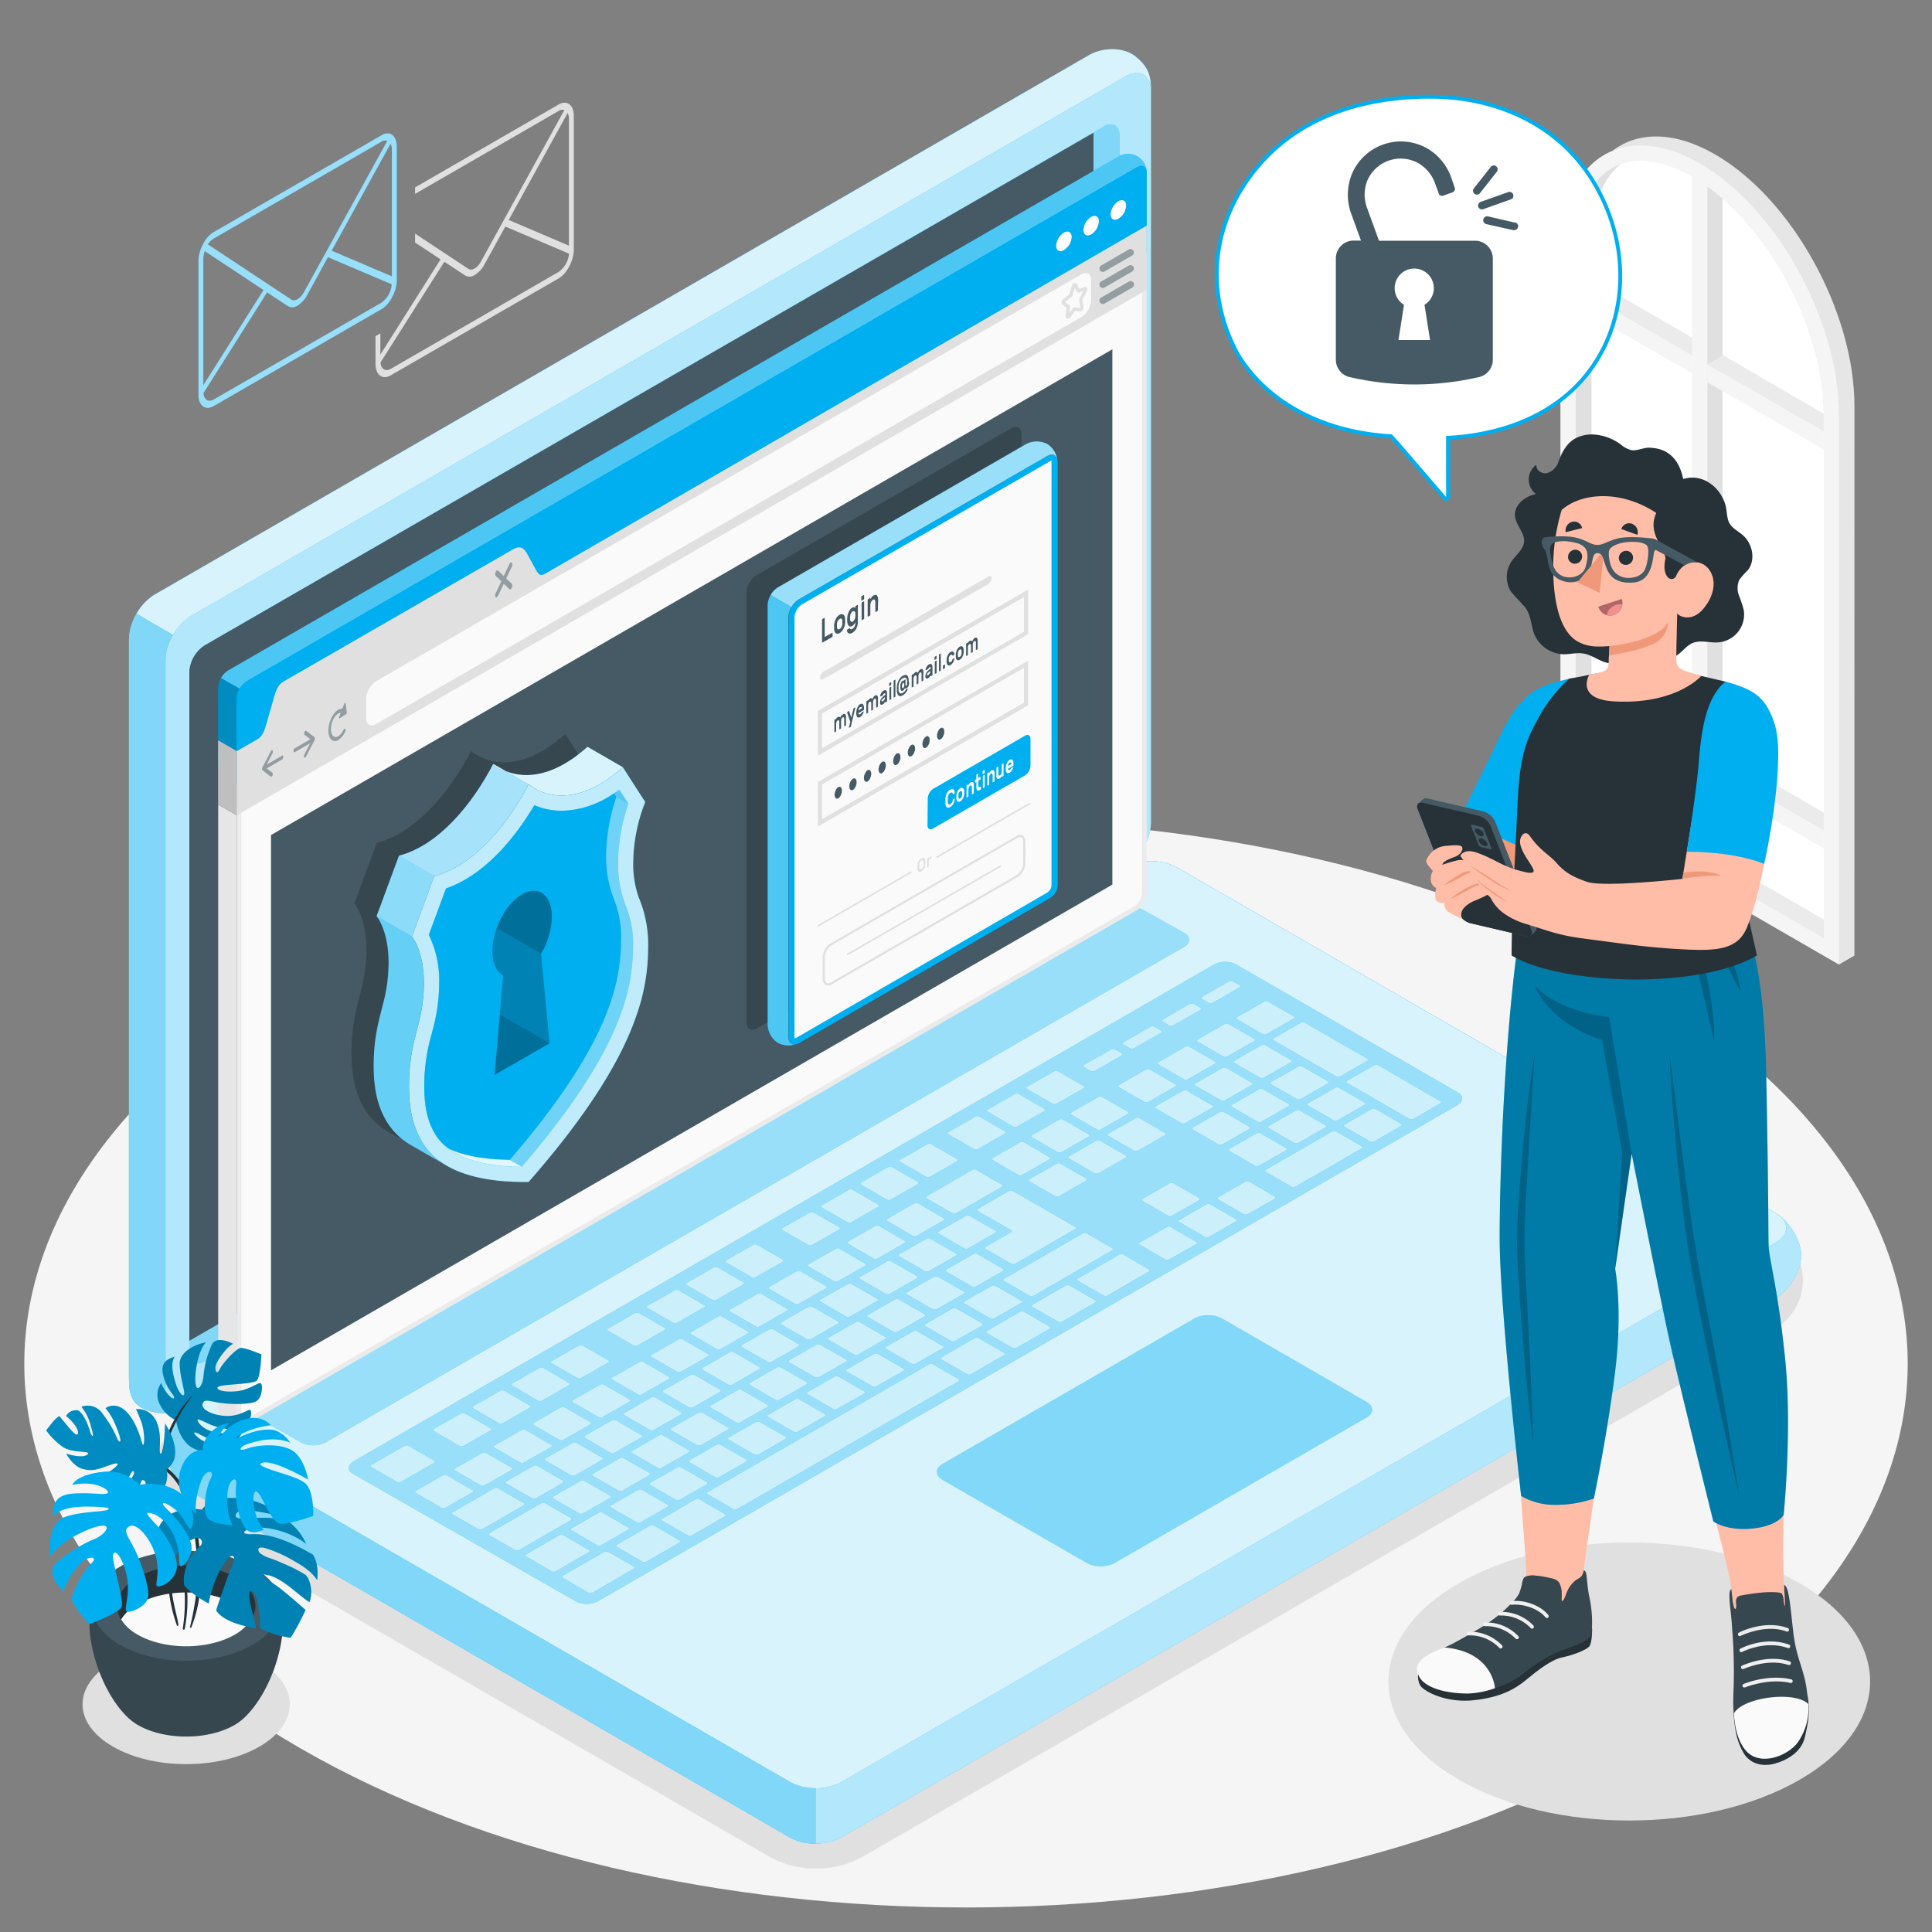 <svg xmlns="http://www.w3.org/2000/svg" viewBox="0 0 500 500"><rect x="0" y="0" width="500" height="500" fill="#808080" stroke="none"/><g id="freepik--Floor--inject-10"><path id="freepik--floor--inject-10" d="M77.67,452.42c-95.18-54.95-95.18-144,0-199s249.49-55,344.66,0,95.18,144,0,199S172.84,507.37,77.67,452.42Z" style="fill:#f5f5f5"></path></g><g id="freepik--Window--inject-10"><g id="freepik--window--inject-10"><path d="M479.93,105.14c0-24.5-16.14-53.67-36.05-65.17-10.53-6.08-20-6-26.6-.92-8.19,3.41-13.44,12.83-13.44,26.79V208l72.08,41.62,4-2.32Z" style="fill:#e6e6e6"></path><path d="M475.92,249.57V107.46c0-24.5-16.14-53.68-36-65.17s-36-.95-36,23.55V208Z" style="fill:#f5f5f5"></path><path d="M472,107.46V242.74l-64.2-37.07V65.85c0-12.25,4.31-20.7,11.56-23.36a14.92,14.92,0,0,1,5.25-.91c4.1,0,8.58,1.38,13.32,4.13C456.7,56.55,472,84.25,472,107.46Z" style="fill:#e0e0e0"></path><polygon points="407.78 205.67 411.85 203.32 471.98 238.04 471.98 242.74 407.78 205.67" style="fill:#ebebeb"></polygon><path d="M472,107.46V238l-60.13-34.72V63.49c0-9.73,2.73-17.07,7.5-21a14.92,14.92,0,0,1,5.25-.91c4.1,0,8.58,1.38,13.32,4.13C456.7,56.55,472,84.25,472,107.46Z" style="fill:#fff"></path><polygon points="441.85 225.34 437.91 223.06 437.91 44.28 441.85 44.28 441.85 225.34" style="fill:#f5f5f5"></polygon><path d="M445.8,51.4V223.07l-3.95,2.27V48.26C443.19,49.22,444.5,50.27,445.8,51.4Z" style="fill:#e0e0e0"></path><polygon points="407.78 177.86 437.91 195.25 437.91 199.88 407.78 182.49 407.78 177.86" style="fill:#f5f5f5"></polygon><polygon points="411.85 175.51 407.78 177.86 437.91 195.25 437.91 190.63 411.85 175.51" style="fill:#ebebeb"></polygon><polygon points="441.85 197.53 471.98 214.92 471.98 219.54 441.85 202.15 441.85 197.53" style="fill:#f5f5f5"></polygon><polygon points="445.92 195.18 441.85 197.53 471.98 214.92 471.98 210.29 445.92 195.18" style="fill:#ebebeb"></polygon><polygon points="407.78 74.62 437.91 92.02 437.91 96.64 407.78 79.25 407.78 74.62" style="fill:#f5f5f5"></polygon><polygon points="411.85 72.28 407.78 74.62 437.91 92.02 437.91 87.39 411.85 72.28" style="fill:#ebebeb"></polygon><polygon points="441.85 94.29 471.98 111.68 471.98 116.31 441.85 98.92 441.85 94.29" style="fill:#f5f5f5"></polygon><polygon points="445.92 91.94 441.85 94.29 471.98 111.68 471.98 107.06 445.92 91.94" style="fill:#ebebeb"></polygon></g></g><g id="freepik--Shadows--inject-10"><path id="freepik--Shadow--inject-10" d="M211.22,483.57a24.17,24.17,0,0,1-12-3l-150.74-87c-5.15-3-8.23-8-8.23-13.36s3.08-10.38,8.23-13.36L283.62,231a25.3,25.3,0,0,1,24,0l150.74,87c5.16,3,8.23,8,8.23,13.35s-3.07,10.39-8.23,13.36L223.23,480.54A24.17,24.17,0,0,1,211.22,483.57Z" style="fill:#e0e0e0"></path><path id="freepik--shadow--inject-10" d="M377.58,409.72c-24.34,14-24.34,36.84,0,50.89s63.81,14.06,88.15,0,24.34-36.84,0-50.89S401.92,395.67,377.58,409.72Z" style="fill:#e0e0e0"></path><path id="freepik--shadow--inject-10" d="M29.22,430.11c-10.48,6.05-10.48,15.86,0,21.91s27.46,6.05,37.93,0,10.48-15.86,0-21.91S39.69,424.07,29.22,430.11Z" style="fill:#e0e0e0"></path></g><g id="freepik--Envelopes--inject-10"><g id="freepik--message-icon--inject-10"><g id="freepik--Message--inject-10"><path id="freepik--message--inject-10" d="M98.74,35,55.3,60.07c-2.18,1.25-3.94,4.63-3.94,7.52V102.1c0,2.9,1.76,4.23,3.94,3L98.74,80c2.17-1.26,3.94-4.63,3.94-7.53V38C102.68,35.07,100.91,33.73,98.74,35ZM85.84,64.87l15.24-27.68a3.08,3.08,0,0,1,.34,1.5V71.52ZM55.3,61.75,98.74,36.66a1.82,1.82,0,0,1,1.51-.24L78.67,75.6c-.93,1.68-2.38,2.52-3.3,1.91L53.79,63.24A4.75,4.75,0,0,1,55.3,61.75ZM53,65,68.2,75.06,52.62,99.69V66.86A6.25,6.25,0,0,1,53,65ZM98.74,78.32,55.3,103.4c-1.38.79-2.51,0-2.65-1.65L69.13,75.68l5.38,3.55A2.33,2.33,0,0,0,77,79.09a7.19,7.19,0,0,0,2.51-2.76l5.37-9.76,16.49,7A6.39,6.39,0,0,1,98.74,78.32Z" style="fill:#00AFF0"></path><path id="freepik--message--inject-10" d="M98.74,35,55.3,60.07c-2.18,1.25-3.94,4.63-3.94,7.52V102.1c0,2.9,1.76,4.23,3.94,3L98.74,80c2.17-1.26,3.94-4.63,3.94-7.53V38C102.68,35.07,100.91,33.73,98.74,35ZM85.84,64.87l15.24-27.68a3.08,3.08,0,0,1,.34,1.5V71.52ZM55.3,61.75,98.74,36.66a1.82,1.82,0,0,1,1.51-.24L78.67,75.6c-.93,1.68-2.38,2.52-3.3,1.91L53.79,63.24A4.75,4.75,0,0,1,55.3,61.75ZM53,65,68.2,75.06,52.62,99.69V66.86A6.25,6.25,0,0,1,53,65ZM98.74,78.32,55.3,103.4c-1.38.79-2.51,0-2.65-1.65L69.13,75.68l5.38,3.55A2.33,2.33,0,0,0,77,79.09a7.19,7.19,0,0,0,2.51-2.76l5.37-9.76,16.49,7A6.39,6.39,0,0,1,98.74,78.32Z" style="fill:#fff;opacity:0.6"></path></g><g id="freepik--message--inject-10"><path id="freepik--message--inject-10" d="M144.56,27.05,107.42,48.5v1.68l37.14-21.46a1.85,1.85,0,0,1,1.5-.25L124.49,67.66c-.92,1.69-2.38,2.53-3.3,1.9l-13.77-9.1v2.3l6.6,4.36L98.44,91.76V86.29L97.18,87v7.14c0,2.9,1.77,4.24,3.94,3l43.44-25.08c2.17-1.26,3.94-4.63,3.94-7.52V30C148.5,27.13,146.73,25.8,144.56,27.05Zm0,43.33L101.12,95.47c-1.38.79-2.51,0-2.65-1.66L115,67.74l5.38,3.55a2.29,2.29,0,0,0,2.5-.14,6.92,6.92,0,0,0,2.51-2.75l5.39-9.76,16.48,7A6.37,6.37,0,0,1,144.56,70.38Zm2.68-6.8-15.58-6.65L146.9,29.25a3.11,3.11,0,0,1,.34,1.5Z" style="fill:#e0e0e0"></path></g></g></g><g id="freepik--device-2--inject-10"><g id="freepik--Laptop--inject-10"><path d="M42.83,375.05c0,4,3,8.89,6.63,11l155,89.5a14.64,14.64,0,0,0,13.24,0L459.52,335.94c3.65-2.11,6.62-7,6.62-11s-3-8.89-6.62-11l-155-89.5a14.66,14.66,0,0,0-13.25,0L49.46,364.06C45.8,366.17,42.83,371.09,42.83,375.05Z" style="fill:#00AFF0"></path><path d="M42.83,375.05c0,4,3,8.89,6.63,11l155,89.5a14.64,14.64,0,0,0,13.24,0L459.52,335.94c3.65-2.11,6.62-7,6.62-11s-3-8.89-6.62-11l-155-89.5a14.66,14.66,0,0,0-13.25,0L49.46,364.06C45.8,366.17,42.83,371.09,42.83,375.05Z" style="fill:#fff;opacity:0.7"></path><path d="M49.46,371.7l155,89.5a14.58,14.58,0,0,0,13.24,0L459.52,321.6c3.65-2.11,3.65-5.54,0-7.65l-155-89.5a14.66,14.66,0,0,0-13.25,0L49.46,364.06C45.8,366.17,45.8,369.59,49.46,371.7Z" style="fill:#00AFF0"></path><path d="M49.46,371.7l155,89.5a14.58,14.58,0,0,0,13.24,0L459.52,321.6c3.65-2.11,3.65-5.54,0-7.65l-155-89.5a14.66,14.66,0,0,0-13.25,0L49.46,364.06C45.8,366.17,45.8,369.59,49.46,371.7Z" style="fill:#fff;opacity:0.85"></path><path d="M211.09,462.8v14.33a13.45,13.45,0,0,1-6.62-1.58l-155-89.5c-3.65-2.11-6.62-7-6.62-11,0-3.71,2.62-8.27,6-10.56-3,2.12-2.74,5.24.67,7.21l155,89.51A13.45,13.45,0,0,0,211.09,462.8Z" style="fill:#00AFF0"></path><path d="M211.09,462.8v14.33a13.45,13.45,0,0,1-6.62-1.58l-155-89.5c-3.65-2.11-6.62-7-6.62-11,0-3.71,2.62-8.27,6-10.56-3,2.12-2.74,5.24.67,7.21l155,89.51A13.45,13.45,0,0,0,211.09,462.8Z" style="fill:#fff;opacity:0.5"></path><path d="M67.48,363.82,289.69,235.53a6.86,6.86,0,0,1,6.24,0l10.53,5.9c1.72,1,1.72,2.61,0,3.6L84.21,373.31a6.93,6.93,0,0,1-6.24,0l-10.49-5.89C65.76,366.43,65.75,364.81,67.48,363.82Z" style="fill:#00AFF0"></path><path d="M67.48,363.82,289.69,235.53a6.86,6.86,0,0,1,6.24,0l10.53,5.9c1.72,1,1.72,2.61,0,3.6L84.21,373.31a6.93,6.93,0,0,1-6.24,0l-10.49-5.89C65.76,366.43,65.75,364.81,67.48,363.82Z" style="fill:#fff;opacity:0.6"></path><path d="M91.73,378.05,313.94,249.76a6.32,6.32,0,0,1,5.7-.31l57.84,33.39c1.43.83,1.19,2.3-.54,3.3L155,414.25a6.41,6.41,0,0,1-5.71.33L91.2,381.34C89.77,380.52,90,379.05,91.73,378.05Z" style="fill:#00AFF0"></path><path d="M91.73,378.05,313.94,249.76a6.32,6.32,0,0,1,5.7-.31l57.84,33.39c1.43.83,1.19,2.3-.54,3.3L155,414.25a6.41,6.41,0,0,1-5.71.33L91.2,381.34C89.77,380.52,90,379.05,91.73,378.05Z" style="fill:#fff;opacity:0.6"></path><path d="M284.28,303.64l7-4c.3-.17.33-.43.06-.59l-6.65-3.84a1.13,1.13,0,0,0-1,0l-7,4c-.3.17-.32.43-.06.59l6.66,3.84A1.13,1.13,0,0,0,284.28,303.64Zm-10.16-13.89-7,4c-.29.17-.32.43-.06.59l6.66,3.84a1.13,1.13,0,0,0,1,0l7-4c.3-.17.33-.43.07-.58l-6.66-3.85A1.13,1.13,0,0,0,274.12,289.75Zm-22.48,13-11.77,6.8c-.3.17-.33.43-.06.58l6.65,3.85a1.13,1.13,0,0,0,1,0l11.78-6.79c.29-.18.32-.44.06-.59l-6.66-3.84A1.13,1.13,0,0,0,251.64,302.72Zm12.31-7.1-7,4c-.29.17-.32.44-.06.59l6.66,3.84a1.13,1.13,0,0,0,1,0l7-4c.29-.17.32-.43.06-.58L265,295.58A1.13,1.13,0,0,0,264,295.62Zm-27.29,15.76-7,4c-.3.17-.32.43-.06.59l6.65,3.84a1.15,1.15,0,0,0,1,0l6.95-4c.3-.17.32-.43.06-.59l-6.65-3.84A1.1,1.1,0,0,0,236.66,311.38Zm-10.17,5.87-7,4c-.3.17-.32.43-.06.59l6.66,3.84a1.1,1.1,0,0,0,1,0l7-4c.3-.17.33-.43.06-.59l-6.65-3.84A1.1,1.1,0,0,0,226.49,317.25Zm26.09,15.68,6.95-4c.3-.17.33-.43.06-.58l-6.65-3.85a1.13,1.13,0,0,0-1,0l-7,4c-.3.18-.32.44-.06.59l6.66,3.84A1.13,1.13,0,0,0,252.58,332.93Zm-10.17,5.87,7-4c.29-.17.32-.43,0-.58l-6.65-3.85a1.13,1.13,0,0,0-1,0l-7,4c-.29.17-.32.43-.06.58l6.66,3.84A1.13,1.13,0,0,0,242.41,338.8Zm-10.17,5.87,7-4c.29-.17.32-.43.06-.58l-6.66-3.85a1.13,1.13,0,0,0-1,0l-7,4c-.29.17-.32.43-.06.58l6.66,3.84A1.13,1.13,0,0,0,232.24,344.67Zm-10.17,5.87,7-4c.29-.17.32-.43.06-.58l-6.66-3.84a1.1,1.1,0,0,0-1,0l-7,4c-.29.17-.32.43-.06.58l6.66,3.84A1.13,1.13,0,0,0,222.07,350.54Zm52-41,7-4c.29-.17.32-.43.06-.58l-6.66-3.85a1.13,1.13,0,0,0-1,0l-7,4c-.29.17-.32.44-.06.59l6.66,3.84A1.13,1.13,0,0,0,274.11,309.52Zm-11.37,17.54,15.52-9c.3-.18.33-.44.06-.59l-16.16-9.33a1.13,1.13,0,0,0-1,0l-8,4.64c-.29.17-.32.43-.06.58l8.56,4.94c.26.15.24.42-.06.59l-6.42,3.7c-.3.17-.32.44-.06.59l6.65,3.84A1.13,1.13,0,0,0,262.74,327.06Zm-46.42-3.94-7,4c-.29.17-.32.44-.06.59l6.66,3.84a1.13,1.13,0,0,0,1,0l7-4c.29-.17.32-.43.06-.58l-6.66-3.85A1.13,1.13,0,0,0,216.32,323.12ZM206.15,329l-7,4c-.29.17-.32.44-.06.59l6.66,3.84a1.13,1.13,0,0,0,1,0l7-4c.29-.17.32-.43.06-.58L207.16,329A1.13,1.13,0,0,0,206.15,329Zm-56.27,62.68a1.13,1.13,0,0,0,1,0l7-4c.29-.17.32-.43.06-.59l-6.66-3.84a1.13,1.13,0,0,0-1,0l-7,4c-.29.17-.32.43-.06.59ZM124.8,376l-7,4c-.3.17-.33.43-.06.58l6.65,3.85a1.13,1.13,0,0,0,1,0l7-4c.29-.18.32-.44.06-.59l-6.66-3.84A1.13,1.13,0,0,0,124.8,376Zm12.9,11.77a1.1,1.1,0,0,0,1,0l6.95-4c.3-.17.33-.43.06-.58l-6.65-3.84a1.1,1.1,0,0,0-1,0l-7,4c-.3.17-.32.43-.06.58ZM165.75,394l7-4c.3-.17.32-.43.06-.59l-6.66-3.84a1.1,1.1,0,0,0-1,0l-7,4c-.29.17-.32.43,0,.59l6.65,3.84A1.1,1.1,0,0,0,165.75,394Zm-11.18,5.91a1.13,1.13,0,0,0,1,0l7-4c.3-.17.32-.43.06-.59l-6.66-3.84a1.13,1.13,0,0,0-1,0l-7,4c-.3.17-.33.43-.06.59ZM135,370.08l-7,4c-.29.17-.32.43-.06.58l6.66,3.85a1.13,1.13,0,0,0,1,0l7-4c.29-.17.32-.43.06-.58L136,370.05A1.13,1.13,0,0,0,135,370.08Zm50.84-29.35-6.95,4c-.3.17-.33.43-.06.58l6.65,3.84a1.13,1.13,0,0,0,1,0l7-4c.3-.17.32-.43.06-.58l-6.66-3.85A1.13,1.13,0,0,0,185.81,340.73Zm-40.67,23.48-7,4c-.29.17-.32.43-.06.58l6.66,3.85a1.13,1.13,0,0,0,1,0l7-4c.29-.17.32-.43.06-.58l-6.66-3.84A1.13,1.13,0,0,0,145.14,364.21ZM196,334.86l-7,4c-.29.17-.32.43-.06.58l6.66,3.84a1.13,1.13,0,0,0,1,0l7-4c.29-.17.32-.43.06-.58L197,334.82A1.13,1.13,0,0,0,196,334.86ZM175.65,346.6l-7,4c-.3.17-.33.43-.06.58l6.65,3.84a1.13,1.13,0,0,0,1,0l7-4c.3-.17.32-.43.06-.58l-6.65-3.84A1.09,1.09,0,0,0,175.65,346.6Zm-10.17,5.87-7,4c-.3.17-.32.43-.06.58l6.66,3.84a1.1,1.1,0,0,0,1,0l7-4c.3-.17.33-.43.06-.58l-6.65-3.84A1.09,1.09,0,0,0,165.48,352.47Zm-10.17,5.87-7,4c-.29.17-.32.43-.06.58l6.66,3.84a1.1,1.1,0,0,0,1,0l7-4c.29-.17.32-.43.05-.58l-6.65-3.84A1.13,1.13,0,0,0,155.31,358.34Zm46.42,3.94,7-4c.3-.17.32-.43.06-.58l-6.66-3.84a1.13,1.13,0,0,0-1,0l-7,4c-.3.17-.33.43-.06.58l6.65,3.85A1.13,1.13,0,0,0,201.73,362.28Zm94.87-85.51-7,4c-.3.17-.32.43-.06.58l6.65,3.84a1.15,1.15,0,0,0,1,0l6.95-4c.3-.17.32-.43.06-.58l-6.65-3.85A1.13,1.13,0,0,0,296.6,276.77Zm-12.31,7.11-7,4c-.3.17-.32.43-.06.59l6.66,3.84a1.13,1.13,0,0,0,1,0l6.95-4c.3-.17.33-.43.06-.59l-6.65-3.84A1.1,1.1,0,0,0,284.29,283.88Zm22.47-13-6.95,4c-.3.18-.33.44-.06.59l6.65,3.84a1.13,1.13,0,0,0,1,0l7-4c.3-.17.32-.43.06-.58l-6.65-3.85A1.15,1.15,0,0,0,306.76,270.9Zm-56.2,52.21,7-4c.29-.17.32-.43.06-.58l-6.66-3.84a1.13,1.13,0,0,0-1,0l-7,4c-.29.17-.32.43-.06.58l6.66,3.85A1.13,1.13,0,0,0,250.56,323.11ZM317.94,265a1.13,1.13,0,0,0-1,0L310,269c-.3.17-.33.44-.06.59l6.65,3.84a1.13,1.13,0,0,0,1,0l7-4c.29-.17.32-.43.06-.58Zm-106,91.42,7-4c.3-.17.32-.43.06-.58L212.26,348a1.1,1.1,0,0,0-1,0l-6.95,4c-.3.17-.33.43-.06.58l6.65,3.84A1.1,1.1,0,0,0,211.9,356.41Zm124.7-72,7-4c.29-.17.32-.43.06-.59L337,276a1.13,1.13,0,0,0-1,0l-7,4c-.29.17-.32.44-.06.59l6.66,3.84A1.13,1.13,0,0,0,336.6,284.42Zm-19.68.38,7-4c.3-.17.32-.43.06-.58l-6.66-3.85a1.13,1.13,0,0,0-1,0l-6.95,4c-.3.18-.33.44-.06.59l6.65,3.84A1.13,1.13,0,0,0,316.92,284.8Zm10.53-14.32a1.13,1.13,0,0,0-1,0l-7,4c-.29.17-.32.44-.06.59l6.66,3.84a1.13,1.13,0,0,0,1,0l7-4c.29-.17.32-.43.06-.58Zm2.14-1.23,16.17,9.33a1.1,1.1,0,0,0,1,0l7-4c.29-.17.32-.43.06-.59l-16.17-9.33a1.13,1.13,0,0,0-1,0l-7,4C329.36,268.83,329.33,269.1,329.59,269.25Zm-23.49,13-7,4c-.3.17-.33.43-.06.58l6.65,3.84a1.13,1.13,0,0,0,1,0l7-4c.3-.17.32-.43.06-.58l-6.65-3.85A1.15,1.15,0,0,0,306.1,282.26Zm-76.53,44.18-6.95,4c-.3.17-.33.43-.06.58l6.65,3.85a1.13,1.13,0,0,0,1,0l7-4c.3-.18.32-.44.06-.59l-6.66-3.84A1.13,1.13,0,0,0,229.57,326.44Zm95.85-36.12a1.13,1.13,0,0,0,1,0l7-4c.29-.17.32-.43.06-.58l-6.66-3.85a1.13,1.13,0,0,0-1,0l-7,4c-.29.17-.32.44-.06.59Zm-85.68,30.25-7,4c-.29.17-.32.43-.05.58l6.65,3.85a1.13,1.13,0,0,0,1,0l7-4c.29-.17.32-.43.06-.58l-6.66-3.84A1.13,1.13,0,0,0,239.74,320.57ZM160.05,385.8a1.13,1.13,0,0,0,1,0l7-4c.29-.17.32-.44.06-.59l-6.66-3.84a1.13,1.13,0,0,0-1,0l-7,4c-.29.17-.32.43-.06.58Zm-11.82-12.39-7,4c-.3.17-.32.43-.06.58l6.65,3.84a1.15,1.15,0,0,0,1,0l7-4c.3-.17.33-.43.06-.58l-6.65-3.85A1.13,1.13,0,0,0,148.23,373.41Zm23,6.48,7-4c.29-.17.32-.44.06-.59l-6.66-3.84a1.13,1.13,0,0,0-1,0l-7,4c-.29.17-.32.43-.06.58l6.66,3.85A1.13,1.13,0,0,0,171.23,379.89ZM181.4,374l6.95-4c.3-.18.33-.44.06-.59l-6.65-3.84a1.13,1.13,0,0,0-1,0l-7,4c-.3.17-.32.43-.06.58l6.66,3.85A1.13,1.13,0,0,0,181.4,374Zm10.17-5.87,7-4c.3-.17.32-.43.06-.58l-6.65-3.84a1.13,1.13,0,0,0-1,0l-7,4c-.3.17-.32.43-.06.58l6.65,3.85A1.15,1.15,0,0,0,191.57,368.15Zm-33.18-.61-6.95,4c-.3.17-.32.43-.06.58L158,376a1.13,1.13,0,0,0,1,0l7-4c.3-.17.32-.43.06-.58l-6.66-3.85A1.13,1.13,0,0,0,158.39,367.54Zm10.17-5.87-6.95,4c-.3.18-.33.44-.06.59l6.65,3.84a1.13,1.13,0,0,0,1,0l7-4c.3-.17.32-.43.06-.58l-6.66-3.85A1.13,1.13,0,0,0,168.56,361.67Zm40.68-23.48-7,4c-.3.17-.32.43-.06.59l6.66,3.84a1.13,1.13,0,0,0,1,0l7-4c.3-.17.33-.43.06-.59l-6.65-3.84A1.1,1.1,0,0,0,209.24,338.19Zm-10.17,5.87-7,4c-.29.17-.32.44-.06.59l6.66,3.84a1.1,1.1,0,0,0,1,0l6.95-4c.3-.17.33-.43.06-.59L200.08,344A1.13,1.13,0,0,0,199.07,344.06Zm20.33-11.75-7,4c-.3.17-.32.43-.06.58l6.65,3.85a1.13,1.13,0,0,0,1,0l7-4c.3-.17.32-.44.06-.59l-6.65-3.84A1.15,1.15,0,0,0,219.4,332.31ZM178.73,355.8l-7,4c-.29.17-.32.44-.06.59l6.66,3.84a1.13,1.13,0,0,0,1,0l7-4c.29-.17.32-.43.06-.58l-6.66-3.85A1.13,1.13,0,0,0,178.73,355.8Zm10.17-5.87-7,4c-.29.17-.32.44-.06.59l6.66,3.84a1.13,1.13,0,0,0,1,0l7-4c.29-.17.32-.43.06-.58l-6.66-3.85A1.13,1.13,0,0,0,188.9,349.93Zm-13,38.23,7-4c.29-.17.32-.43.06-.59l-6.66-3.84a1.13,1.13,0,0,0-1,0l-7,4c-.29.17-.32.43-.06.58l6.66,3.85A1.13,1.13,0,0,0,175.92,388.16Zm-53.62-2.53-6.66-3.84a1.13,1.13,0,0,0-1,0l-6.95,4c-.3.17-.33.43-.06.58l6.65,3.85a1.13,1.13,0,0,0,1,0l7-4C122.54,386.05,122.56,385.78,122.3,385.63ZM135.56,389l-6.66-3.84a1.13,1.13,0,0,0-1,0l-10.7,6.18c-.3.17-.33.43-.06.58l6.65,3.85a1.13,1.13,0,0,0,1,0l10.71-6.18C135.79,389.37,135.82,389.11,135.56,389ZM112.37,378l-6.66-3.84a1.13,1.13,0,0,0-1,0l-8.56,4.95c-.3.17-.33.43-.06.58l6.65,3.84a1.09,1.09,0,0,0,1,0l8.57-4.94C112.6,378.46,112.63,378.19,112.37,378Zm6.56-3.79a1.13,1.13,0,0,0,1,0l7-4c.29-.17.32-.43.06-.58l-6.66-3.85a1.13,1.13,0,0,0-1,0l-7,4c-.29.17-.32.43-.06.58Zm28.81,18.65-6.66-3.84a1.13,1.13,0,0,0-1,0l-13.38,7.72c-.29.17-.32.43-.06.58l6.66,3.85a1.13,1.13,0,0,0,1,0l13.38-7.72C148,393.32,148,393.06,147.74,392.9Zm4.69,8.28-6.65-3.85a1.13,1.13,0,0,0-1,0l-8.57,4.94c-.29.17-.32.43-.06.58l6.66,3.85a1.13,1.13,0,0,0,1,0l8.56-4.94C152.67,401.59,152.69,401.33,152.43,401.18Zm42.1-70.58a1.13,1.13,0,0,0,1,0l7-4c.3-.17.32-.43.06-.58l-6.65-3.84a1.12,1.12,0,0,0-1,0l-6.95,4c-.3.17-.32.43-.06.58ZM174.2,342.34a1.1,1.1,0,0,0,1,0l7-4c.29-.17.32-.43.05-.58l-6.65-3.84a1.13,1.13,0,0,0-1,0l-7,4c-.29.17-.32.43-.06.58Zm-45.1,26a1.13,1.13,0,0,0,1,0l7-4c.29-.17.32-.43.06-.58l-6.66-3.85a1.13,1.13,0,0,0-1,0l-7,4c-.29.17-.32.43-.06.58Zm55.27-31.91a1.1,1.1,0,0,0,1,0l7-4c.3-.17.33-.43.06-.58L185.74,328a1.09,1.09,0,0,0-1,0l-7,4c-.3.17-.32.43-.06.58ZM164,348.22a1.13,1.13,0,0,0,1,0l7-4c.29-.17.32-.43.06-.58l-6.66-3.84a1.13,1.13,0,0,0-1,0l-7,4c-.29.17-.32.43-.06.58Zm-6.6,53.37a1.15,1.15,0,0,0-1,0l-10.7,6.18c-.29.17-.32.43-.06.58l6.66,3.85a1.13,1.13,0,0,0,1,0L164,406c.3-.17.32-.43.06-.58Zm-8-44.95a1.13,1.13,0,0,0,1,0l7-4c.3-.17.33-.43.06-.58l-6.65-3.85a1.13,1.13,0,0,0-1,0l-7,4c-.3.17-.32.44-.06.59Zm-10.17,5.87a1.13,1.13,0,0,0,1,0l7-4c.29-.17.32-.43.06-.58L140.64,354a1.13,1.13,0,0,0-1,0l-7,4c-.29.18-.32.44-.06.59Zm206.54-69.69a1.13,1.13,0,0,0-1,0l-17.13,9.88c-.29.18-.32.44-.06.59l6.66,3.84a1.13,1.13,0,0,0,1,0l17.13-9.89c.29-.17.32-.43.06-.58Zm-22.48,13a1.1,1.1,0,0,0-1,0l-7,4c-.29.17-.32.43-.06.59l6.66,3.84a1.13,1.13,0,0,0,1,0l7-4c.29-.17.32-.44.06-.59ZM186.09,382.29l7-4c.29-.18.32-.44.06-.59l-6.66-3.84a1.13,1.13,0,0,0-1,0l-7,4c-.29.17-.32.43-.06.58l6.66,3.85A1.13,1.13,0,0,0,186.09,382.29ZM303,317.54a1.15,1.15,0,0,0-1,0l-7,4c-.3.17-.33.44-.06.59l6.65,3.84a1.13,1.13,0,0,0,1,0l7-4c.3-.17.32-.43.06-.58ZM356,287a1.13,1.13,0,0,0-1,0l-7,4c-.3.17-.32.44-.06.59l6.66,3.84a1.13,1.13,0,0,0,1,0l6.95-4c.3-.17.33-.43.06-.59Zm16.82-2-16.16-9.33a1.1,1.1,0,0,0-1,0l-7,4c-.3.17-.32.43-.06.59l16.16,9.33a1.15,1.15,0,0,0,1,0l6.95-4C373,285.34,373.06,285.08,372.8,284.92ZM265,339.48a1.13,1.13,0,0,0-1,0l-8.57,4.95c-.29.17-.32.43-.06.58l6.66,3.84a1.1,1.1,0,0,0,1,0l8.56-4.94c.3-.17.33-.44.06-.59Zm25.69-14.83a1.13,1.13,0,0,0-1,0L279,330.86c-.29.17-.32.43-.06.59l6.66,3.84a1.1,1.1,0,0,0,1,0l10.7-6.18c.3-.17.32-.43.06-.58Zm-49.24,28.42a1.13,1.13,0,0,0-1,0l-57.27,33.06c-.29.17-.32.43-.06.58l6.66,3.85a1.13,1.13,0,0,0,1,0l57.27-33.06c.29-.17.32-.43.06-.58ZM181,388a1.13,1.13,0,0,0-1,0l-8.56,5c-.3.17-.32.43-.06.58L178,397.4a1.13,1.13,0,0,0,1,0l8.56-4.94c.3-.17.32-.43.06-.59Zm72.25-41.71a1.13,1.13,0,0,0-1,0l-8.56,4.95c-.3.17-.32.43-.06.58l6.66,3.84a1.13,1.13,0,0,0,1,0l8.56-4.95c.29-.17.32-.43.06-.58Zm-84,48.51a1.13,1.13,0,0,0-1,0l-8.56,4.95c-.3.17-.33.43-.06.58l6.65,3.84a1.09,1.09,0,0,0,1,0l8.57-4.94c.29-.18.32-.44.06-.59Zm107.57-62.11a1.13,1.13,0,0,0-1,0l-8.56,4.94c-.3.17-.32.43-.06.58l6.65,3.85a1.13,1.13,0,0,0,1,0l8.57-4.94c.29-.17.32-.43.06-.59Zm36.39-21a1.1,1.1,0,0,0-1,0l-6.95,4c-.3.17-.33.43-.06.59l6.65,3.84a1.13,1.13,0,0,0,1,0l7-4c.3-.17.32-.43.06-.59Zm22.78-15.89,7-4c.29-.17.32-.43.06-.58l-6.66-3.85a1.13,1.13,0,0,0-1,0l-7,4c-.29.17-.32.44-.06.59l6.66,3.84A1.13,1.13,0,0,0,335.94,295.78Zm-41.5,2,7-4c.3-.17.32-.44.06-.59l-6.65-3.84a1.1,1.1,0,0,0-1,0l-7,4c-.3.17-.32.43-.06.59l6.65,3.84A1.13,1.13,0,0,0,294.44,297.77Zm-27,37.56,20.33-11.75c.3-.17.33-.43.06-.58l-6.65-3.84a1.13,1.13,0,0,0-1,0l-20.34,11.74c-.3.17-.32.44-.06.59l6.66,3.84A1.13,1.13,0,0,0,267.44,335.33Zm57.32-33.65a1.13,1.13,0,0,0,1,0l7-4c.29-.17.32-.43.06-.58l-6.66-3.85a1.13,1.13,0,0,0-1,0l-7,4c-.29.17-.32.43-.06.58Zm-8.5-5.52,7-4c.3-.17.32-.43.06-.58l-6.66-3.85a1.13,1.13,0,0,0-1,0l-6.95,4c-.3.18-.33.44-.06.59l6.65,3.84A1.13,1.13,0,0,0,316.26,296.16Zm-59,45,7-4c.29-.17.32-.43,0-.58l-6.65-3.85a1.13,1.13,0,0,0-1,0l-7,4c-.29.17-.32.43-.06.58l6.66,3.84A1.13,1.13,0,0,0,257.27,341.2Zm45-26.54a1.1,1.1,0,0,0,1,0l7-4c.3-.17.32-.43.06-.59l-6.66-3.84a1.13,1.13,0,0,0-1,0l-6.95,4c-.3.17-.33.43-.06.59Zm-95.85,55.89,6.95-4c.3-.17.33-.43.06-.58l-6.65-3.84a1.13,1.13,0,0,0-1,0l-7,4c-.3.17-.32.43-.06.58l6.66,3.85A1.13,1.13,0,0,0,206.43,370.55Zm10.16-5.87,7-4c.3-.17.32-.43.06-.58L217,356.24a1.15,1.15,0,0,0-1,0l-6.95,4c-.3.17-.32.43-.06.58l6.65,3.84A1.09,1.09,0,0,0,216.59,364.68Zm-20.33,11.74,7-4c.3-.17.33-.43.06-.58L196.62,368a1.13,1.13,0,0,0-1,0l-7,4c-.3.17-.32.43-.06.58l6.66,3.85A1.13,1.13,0,0,0,196.26,376.42Zm40.67-23.48,7-4c.29-.17.32-.43.06-.58l-6.66-3.84a1.1,1.1,0,0,0-1,0l-7,4c-.29.17-.32.43-.06.58l6.66,3.84A1.13,1.13,0,0,0,236.93,352.94Zm-10.17,5.87,7-4c.3-.17.32-.43.06-.58l-6.66-3.84a1.1,1.1,0,0,0-1,0l-7,4c-.3.17-.33.43-.06.58l6.65,3.84A1.1,1.1,0,0,0,226.76,358.81Zm20.34-11.74,7-4c.29-.17.32-.43.06-.58l-6.66-3.85a1.13,1.13,0,0,0-1,0l-7,4c-.29.17-.32.43-.06.58l6.66,3.84A1.13,1.13,0,0,0,247.1,347.07Zm55.49-81.67a1.13,1.13,0,0,0,1,0l7-4c.29-.17.32-.44.06-.59l-1.77-1a1.15,1.15,0,0,0-1,0l-6.95,4c-.3.17-.33.43-.06.58Zm-50.54,32a1.13,1.13,0,0,0,1,0l7-4c.29-.17.32-.44.06-.59l-6.66-3.84a1.13,1.13,0,0,0-1,0l-7,4c-.29.17-.32.43-.06.58Zm20.34-11.74a1.13,1.13,0,0,0,1,0l7-4c.3-.17.33-.43.06-.58l-6.65-3.84a1.13,1.13,0,0,0-1,0l-7,4c-.3.17-.32.43-.06.58Zm-32.76,18.91a1.13,1.13,0,0,0,1,0l7-4c.3-.17.32-.43.06-.58L241,296.09a1.13,1.13,0,0,0-1,0l-7,4c-.3.17-.33.43-.06.58Zm22.59-13a1.13,1.13,0,0,0,1,0l7-4c.29-.18.32-.44.05-.59l-6.65-3.84a1.13,1.13,0,0,0-1,0l-7,4c-.3.17-.32.43-.06.58Zm-42.93,24.78a1.15,1.15,0,0,0,1,0l6.95-4c.3-.17.33-.44.06-.59l-6.65-3.84a1.13,1.13,0,0,0-1,0l-7,4c-.3.17-.32.43-.06.58Zm10.17-5.87a1.13,1.13,0,0,0,1,0l7-4c.3-.18.32-.44.06-.59L230.84,302a1.15,1.15,0,0,0-1,0l-6.95,4c-.3.17-.32.43-.06.58Zm52.79-33.3a1.1,1.1,0,0,0,1,0l7-4c.3-.17.32-.43.06-.59l-1.77-1a1.13,1.13,0,0,0-1,0l-7,4c-.3.17-.32.43-.06.59Zm30.51-17.61a1.13,1.13,0,0,0,1,0l7-4c.29-.18.32-.44.06-.59l-1.78-1a1.13,1.13,0,0,0-1,0l-6.95,4c-.3.17-.33.43-.06.58Zm14,8.07a1.13,1.13,0,0,0,1,0l7-4c.29-.17.32-.43.06-.59l-6.66-3.84a1.13,1.13,0,0,0-1,0l-7,4c-.29.17-.32.44-.06.59Zm19.37,22.31,7-4c.29-.17.32-.43.06-.58l-6.66-3.85a1.13,1.13,0,0,0-1,0l-7,4c-.29.17-.32.44-.06.59l6.66,3.84A1.13,1.13,0,0,0,346.11,289.91Zm-53.69-18.64a1.13,1.13,0,0,0,1,0l7-4c.29-.17.32-.44.06-.59l-1.77-1a1.1,1.1,0,0,0-1,0l-7,4c-.3.17-.32.43-.06.59Zm-83.29,50.91a1.13,1.13,0,0,0,1,0l7-4c.3-.17.33-.44.06-.59l-6.65-3.84a1.13,1.13,0,0,0-1,0l-7,4c-.29.17-.32.43-.06.59Z" style="fill:#00AFF0"></path><path d="M284.28,303.64l7-4c.3-.17.33-.43.06-.59l-6.65-3.84a1.13,1.13,0,0,0-1,0l-7,4c-.3.17-.32.43-.06.59l6.66,3.84A1.13,1.13,0,0,0,284.28,303.64Zm-10.16-13.89-7,4c-.29.17-.32.43-.06.59l6.66,3.84a1.13,1.13,0,0,0,1,0l7-4c.3-.17.33-.43.07-.58l-6.66-3.85A1.13,1.13,0,0,0,274.12,289.75Zm-22.48,13-11.77,6.8c-.3.17-.33.43-.06.58l6.65,3.85a1.13,1.13,0,0,0,1,0l11.78-6.79c.29-.18.32-.44.06-.59l-6.66-3.84A1.13,1.13,0,0,0,251.64,302.72Zm12.31-7.1-7,4c-.29.17-.32.44-.06.59l6.66,3.84a1.13,1.13,0,0,0,1,0l7-4c.29-.17.32-.43.06-.58L265,295.58A1.13,1.13,0,0,0,264,295.62Zm-27.29,15.76-7,4c-.3.17-.32.43-.06.59l6.65,3.84a1.15,1.15,0,0,0,1,0l6.95-4c.3-.17.32-.43.06-.59l-6.65-3.84A1.1,1.1,0,0,0,236.66,311.38Zm-10.17,5.87-7,4c-.3.17-.32.43-.06.59l6.66,3.84a1.1,1.1,0,0,0,1,0l7-4c.3-.17.33-.43.06-.59l-6.65-3.84A1.1,1.1,0,0,0,226.49,317.25Zm26.09,15.68,6.95-4c.3-.17.33-.43.06-.58l-6.65-3.85a1.13,1.13,0,0,0-1,0l-7,4c-.3.18-.32.44-.06.59l6.66,3.84A1.13,1.13,0,0,0,252.58,332.93Zm-10.17,5.87,7-4c.29-.17.32-.43,0-.58l-6.65-3.85a1.13,1.13,0,0,0-1,0l-7,4c-.29.17-.32.43-.06.58l6.66,3.84A1.13,1.13,0,0,0,242.41,338.8Zm-10.17,5.87,7-4c.29-.17.32-.43.06-.58l-6.66-3.85a1.13,1.13,0,0,0-1,0l-7,4c-.29.17-.32.43-.06.58l6.66,3.84A1.13,1.13,0,0,0,232.24,344.67Zm-10.17,5.87,7-4c.29-.17.32-.43.06-.58l-6.66-3.84a1.1,1.1,0,0,0-1,0l-7,4c-.29.17-.32.43-.06.58l6.66,3.84A1.13,1.13,0,0,0,222.07,350.54Zm52-41,7-4c.29-.17.32-.43.06-.58l-6.66-3.85a1.13,1.13,0,0,0-1,0l-7,4c-.29.17-.32.44-.06.59l6.66,3.84A1.13,1.13,0,0,0,274.11,309.52Zm-11.37,17.54,15.52-9c.3-.18.33-.44.06-.59l-16.16-9.33a1.13,1.13,0,0,0-1,0l-8,4.64c-.29.17-.32.43-.06.58l8.56,4.94c.26.15.24.42-.06.59l-6.42,3.7c-.3.17-.32.44-.06.59l6.65,3.84A1.13,1.13,0,0,0,262.74,327.06Zm-46.42-3.94-7,4c-.29.17-.32.44-.06.59l6.66,3.84a1.13,1.13,0,0,0,1,0l7-4c.29-.17.32-.43.06-.58l-6.66-3.85A1.13,1.13,0,0,0,216.32,323.12ZM206.15,329l-7,4c-.29.17-.32.44-.06.59l6.66,3.84a1.13,1.13,0,0,0,1,0l7-4c.29-.17.32-.43.06-.58L207.16,329A1.13,1.13,0,0,0,206.15,329Zm-56.27,62.68a1.13,1.13,0,0,0,1,0l7-4c.29-.17.32-.43.06-.59l-6.66-3.84a1.13,1.13,0,0,0-1,0l-7,4c-.29.17-.32.43-.06.59ZM124.8,376l-7,4c-.3.17-.33.43-.06.58l6.65,3.85a1.13,1.13,0,0,0,1,0l7-4c.29-.18.32-.44.06-.59l-6.66-3.84A1.13,1.13,0,0,0,124.8,376Zm12.9,11.77a1.1,1.1,0,0,0,1,0l6.95-4c.3-.17.33-.43.06-.58l-6.65-3.84a1.1,1.1,0,0,0-1,0l-7,4c-.3.17-.32.43-.06.58ZM165.75,394l7-4c.3-.17.32-.43.06-.59l-6.66-3.84a1.1,1.1,0,0,0-1,0l-7,4c-.29.17-.32.43,0,.59l6.65,3.84A1.1,1.1,0,0,0,165.75,394Zm-11.18,5.91a1.13,1.13,0,0,0,1,0l7-4c.3-.17.32-.43.06-.59l-6.66-3.84a1.13,1.13,0,0,0-1,0l-7,4c-.3.17-.33.43-.06.59ZM135,370.08l-7,4c-.29.17-.32.43-.06.58l6.66,3.85a1.13,1.13,0,0,0,1,0l7-4c.29-.17.32-.43.06-.58L136,370.05A1.13,1.13,0,0,0,135,370.08Zm50.84-29.35-6.95,4c-.3.17-.33.43-.06.58l6.65,3.84a1.13,1.13,0,0,0,1,0l7-4c.3-.17.32-.43.06-.58l-6.66-3.85A1.13,1.13,0,0,0,185.81,340.73Zm-40.67,23.48-7,4c-.29.17-.32.43-.06.58l6.66,3.85a1.13,1.13,0,0,0,1,0l7-4c.29-.17.32-.43.06-.58l-6.66-3.84A1.13,1.13,0,0,0,145.14,364.21ZM196,334.86l-7,4c-.29.17-.32.43-.06.58l6.66,3.84a1.13,1.13,0,0,0,1,0l7-4c.29-.17.32-.43.06-.58L197,334.82A1.13,1.13,0,0,0,196,334.86ZM175.65,346.6l-7,4c-.3.17-.33.43-.06.58l6.65,3.84a1.13,1.13,0,0,0,1,0l7-4c.3-.17.32-.43.06-.58l-6.65-3.84A1.09,1.09,0,0,0,175.65,346.6Zm-10.17,5.87-7,4c-.3.17-.32.43-.06.58l6.66,3.84a1.1,1.1,0,0,0,1,0l7-4c.3-.17.33-.43.06-.58l-6.65-3.84A1.09,1.09,0,0,0,165.48,352.47Zm-10.17,5.87-7,4c-.29.17-.32.43-.06.58l6.66,3.84a1.1,1.1,0,0,0,1,0l7-4c.29-.17.32-.43.05-.58l-6.65-3.84A1.13,1.13,0,0,0,155.31,358.34Zm46.42,3.94,7-4c.3-.17.32-.43.06-.58l-6.66-3.84a1.13,1.13,0,0,0-1,0l-7,4c-.3.17-.33.43-.06.58l6.65,3.85A1.13,1.13,0,0,0,201.73,362.28Zm94.87-85.51-7,4c-.3.17-.32.43-.06.58l6.65,3.84a1.15,1.15,0,0,0,1,0l6.95-4c.3-.17.32-.43.06-.58l-6.65-3.85A1.13,1.13,0,0,0,296.6,276.77Zm-12.31,7.11-7,4c-.3.17-.32.43-.06.59l6.66,3.84a1.13,1.13,0,0,0,1,0l6.95-4c.3-.17.33-.43.06-.59l-6.65-3.84A1.1,1.1,0,0,0,284.29,283.88Zm22.47-13-6.95,4c-.3.18-.33.44-.06.59l6.65,3.84a1.13,1.13,0,0,0,1,0l7-4c.3-.17.32-.43.06-.58l-6.65-3.85A1.15,1.15,0,0,0,306.76,270.9Zm-56.2,52.21,7-4c.29-.17.32-.43.06-.58l-6.66-3.84a1.13,1.13,0,0,0-1,0l-7,4c-.29.17-.32.43-.06.58l6.66,3.85A1.13,1.13,0,0,0,250.56,323.11ZM317.94,265a1.13,1.13,0,0,0-1,0L310,269c-.3.17-.33.44-.06.59l6.65,3.84a1.13,1.13,0,0,0,1,0l7-4c.29-.17.32-.43.06-.58Zm-106,91.42,7-4c.3-.17.32-.43.06-.58L212.26,348a1.1,1.1,0,0,0-1,0l-6.95,4c-.3.17-.33.43-.06.58l6.65,3.84A1.1,1.1,0,0,0,211.9,356.41Zm124.7-72,7-4c.29-.17.32-.43.06-.59L337,276a1.13,1.13,0,0,0-1,0l-7,4c-.29.17-.32.44-.06.59l6.66,3.84A1.13,1.13,0,0,0,336.6,284.42Zm-19.68.38,7-4c.3-.17.32-.43.06-.58l-6.66-3.85a1.13,1.13,0,0,0-1,0l-6.95,4c-.3.18-.33.44-.06.59l6.65,3.84A1.13,1.13,0,0,0,316.92,284.8Zm10.53-14.32a1.13,1.13,0,0,0-1,0l-7,4c-.29.17-.32.44-.06.59l6.66,3.84a1.13,1.13,0,0,0,1,0l7-4c.29-.17.32-.43.06-.58Zm2.14-1.23,16.17,9.33a1.1,1.1,0,0,0,1,0l7-4c.29-.17.32-.43.06-.59l-16.17-9.33a1.13,1.13,0,0,0-1,0l-7,4C329.36,268.83,329.33,269.1,329.59,269.25Zm-23.49,13-7,4c-.3.17-.33.43-.06.58l6.65,3.84a1.13,1.13,0,0,0,1,0l7-4c.3-.17.32-.43.06-.58l-6.65-3.85A1.15,1.15,0,0,0,306.1,282.26Zm-76.53,44.18-6.95,4c-.3.17-.33.43-.06.58l6.65,3.85a1.13,1.13,0,0,0,1,0l7-4c.3-.18.32-.44.06-.59l-6.66-3.84A1.13,1.13,0,0,0,229.57,326.44Zm95.85-36.12a1.13,1.13,0,0,0,1,0l7-4c.29-.17.32-.43.06-.58l-6.66-3.85a1.13,1.13,0,0,0-1,0l-7,4c-.29.17-.32.44-.06.59Zm-85.68,30.25-7,4c-.29.17-.32.43-.05.58l6.65,3.85a1.13,1.13,0,0,0,1,0l7-4c.29-.17.32-.43.06-.58l-6.66-3.84A1.13,1.13,0,0,0,239.74,320.57ZM160.05,385.8a1.13,1.13,0,0,0,1,0l7-4c.29-.17.32-.44.06-.59l-6.66-3.84a1.13,1.13,0,0,0-1,0l-7,4c-.29.17-.32.43-.06.58Zm-11.82-12.39-7,4c-.3.17-.32.43-.06.58l6.65,3.84a1.15,1.15,0,0,0,1,0l7-4c.3-.17.33-.43.06-.58l-6.65-3.85A1.13,1.13,0,0,0,148.23,373.41Zm23,6.48,7-4c.29-.17.32-.44.06-.59l-6.66-3.84a1.13,1.13,0,0,0-1,0l-7,4c-.29.17-.32.43-.06.58l6.66,3.85A1.13,1.13,0,0,0,171.23,379.89ZM181.4,374l6.95-4c.3-.18.33-.44.06-.59l-6.65-3.84a1.13,1.13,0,0,0-1,0l-7,4c-.3.17-.32.43-.06.58l6.66,3.85A1.13,1.13,0,0,0,181.4,374Zm10.17-5.87,7-4c.3-.17.32-.43.06-.58l-6.65-3.84a1.13,1.13,0,0,0-1,0l-7,4c-.3.17-.32.43-.06.58l6.65,3.85A1.15,1.15,0,0,0,191.57,368.15Zm-33.18-.61-6.95,4c-.3.17-.32.43-.06.58L158,376a1.13,1.13,0,0,0,1,0l7-4c.3-.17.32-.43.06-.58l-6.66-3.85A1.13,1.13,0,0,0,158.39,367.54Zm10.17-5.87-6.95,4c-.3.18-.33.44-.06.59l6.65,3.84a1.13,1.13,0,0,0,1,0l7-4c.3-.17.32-.43.06-.58l-6.66-3.85A1.13,1.13,0,0,0,168.56,361.67Zm40.68-23.48-7,4c-.3.17-.32.43-.06.59l6.66,3.84a1.13,1.13,0,0,0,1,0l7-4c.3-.17.33-.43.06-.59l-6.65-3.84A1.1,1.1,0,0,0,209.24,338.19Zm-10.17,5.87-7,4c-.29.17-.32.44-.06.59l6.66,3.84a1.1,1.1,0,0,0,1,0l6.95-4c.3-.17.33-.43.06-.59L200.08,344A1.13,1.13,0,0,0,199.07,344.06Zm20.33-11.75-7,4c-.3.17-.32.43-.06.58l6.65,3.85a1.13,1.13,0,0,0,1,0l7-4c.3-.17.32-.44.06-.59l-6.65-3.84A1.15,1.15,0,0,0,219.4,332.31ZM178.73,355.8l-7,4c-.29.17-.32.44-.06.59l6.66,3.84a1.13,1.13,0,0,0,1,0l7-4c.29-.17.32-.43.06-.58l-6.66-3.85A1.13,1.13,0,0,0,178.73,355.8Zm10.17-5.87-7,4c-.29.17-.32.44-.06.59l6.66,3.84a1.13,1.13,0,0,0,1,0l7-4c.29-.17.32-.43.06-.58l-6.66-3.85A1.13,1.13,0,0,0,188.9,349.93Zm-13,38.23,7-4c.29-.17.32-.43.06-.59l-6.66-3.84a1.13,1.13,0,0,0-1,0l-7,4c-.29.17-.32.43-.06.58l6.66,3.85A1.13,1.13,0,0,0,175.92,388.16Zm-53.62-2.53-6.66-3.84a1.13,1.13,0,0,0-1,0l-6.95,4c-.3.17-.33.43-.06.58l6.65,3.85a1.13,1.13,0,0,0,1,0l7-4C122.54,386.05,122.56,385.78,122.3,385.63ZM135.56,389l-6.66-3.84a1.13,1.13,0,0,0-1,0l-10.7,6.18c-.3.17-.33.43-.06.58l6.65,3.85a1.13,1.13,0,0,0,1,0l10.71-6.18C135.79,389.37,135.82,389.11,135.56,389ZM112.37,378l-6.66-3.84a1.13,1.13,0,0,0-1,0l-8.56,4.95c-.3.17-.33.43-.06.58l6.65,3.84a1.09,1.09,0,0,0,1,0l8.57-4.94C112.6,378.46,112.63,378.19,112.37,378Zm6.56-3.79a1.13,1.13,0,0,0,1,0l7-4c.29-.17.32-.43.06-.58l-6.66-3.85a1.13,1.13,0,0,0-1,0l-7,4c-.29.17-.32.43-.06.58Zm28.81,18.65-6.66-3.84a1.13,1.13,0,0,0-1,0l-13.38,7.72c-.29.17-.32.43-.06.58l6.66,3.85a1.13,1.13,0,0,0,1,0l13.38-7.72C148,393.32,148,393.06,147.74,392.9Zm4.69,8.28-6.65-3.85a1.13,1.13,0,0,0-1,0l-8.57,4.94c-.29.17-.32.43-.06.58l6.66,3.85a1.13,1.13,0,0,0,1,0l8.56-4.94C152.67,401.59,152.69,401.33,152.43,401.18Zm42.1-70.58a1.13,1.13,0,0,0,1,0l7-4c.3-.17.32-.43.06-.58l-6.65-3.84a1.12,1.12,0,0,0-1,0l-6.95,4c-.3.17-.32.43-.06.58ZM174.2,342.34a1.1,1.1,0,0,0,1,0l7-4c.29-.17.32-.43.05-.58l-6.65-3.84a1.13,1.13,0,0,0-1,0l-7,4c-.29.17-.32.43-.06.58Zm-45.1,26a1.13,1.13,0,0,0,1,0l7-4c.29-.17.32-.43.06-.58l-6.66-3.85a1.13,1.13,0,0,0-1,0l-7,4c-.29.17-.32.43-.06.58Zm55.27-31.91a1.1,1.1,0,0,0,1,0l7-4c.3-.17.33-.43.06-.58L185.74,328a1.09,1.09,0,0,0-1,0l-7,4c-.3.17-.32.43-.06.58ZM164,348.22a1.13,1.13,0,0,0,1,0l7-4c.29-.17.32-.43.06-.58l-6.66-3.84a1.13,1.13,0,0,0-1,0l-7,4c-.29.17-.32.43-.06.58Zm-6.6,53.37a1.15,1.15,0,0,0-1,0l-10.7,6.18c-.29.17-.32.43-.06.58l6.66,3.85a1.13,1.13,0,0,0,1,0L164,406c.3-.17.32-.43.06-.58Zm-8-44.95a1.13,1.13,0,0,0,1,0l7-4c.3-.17.33-.43.06-.58l-6.65-3.85a1.13,1.13,0,0,0-1,0l-7,4c-.3.17-.32.44-.06.59Zm-10.17,5.87a1.13,1.13,0,0,0,1,0l7-4c.29-.17.32-.43.06-.58L140.64,354a1.13,1.13,0,0,0-1,0l-7,4c-.29.18-.32.44-.06.59Zm206.54-69.69a1.13,1.13,0,0,0-1,0l-17.13,9.88c-.29.18-.32.44-.06.59l6.66,3.84a1.13,1.13,0,0,0,1,0l17.13-9.89c.29-.17.32-.43.06-.58Zm-22.48,13a1.1,1.1,0,0,0-1,0l-7,4c-.29.17-.32.43-.06.59l6.66,3.84a1.13,1.13,0,0,0,1,0l7-4c.29-.17.32-.44.06-.59ZM186.09,382.29l7-4c.29-.18.32-.44.06-.59l-6.66-3.84a1.13,1.13,0,0,0-1,0l-7,4c-.29.17-.32.43-.06.58l6.66,3.85A1.13,1.13,0,0,0,186.09,382.29ZM303,317.54a1.15,1.15,0,0,0-1,0l-7,4c-.3.17-.33.44-.06.59l6.65,3.84a1.13,1.13,0,0,0,1,0l7-4c.3-.17.32-.43.06-.58ZM356,287a1.13,1.13,0,0,0-1,0l-7,4c-.3.17-.32.44-.06.59l6.66,3.84a1.13,1.13,0,0,0,1,0l6.95-4c.3-.17.33-.43.06-.59Zm16.82-2-16.16-9.33a1.1,1.1,0,0,0-1,0l-7,4c-.3.17-.32.43-.06.59l16.16,9.33a1.15,1.15,0,0,0,1,0l6.95-4C373,285.34,373.06,285.08,372.8,284.92ZM265,339.48a1.13,1.13,0,0,0-1,0l-8.57,4.95c-.29.17-.32.43-.06.58l6.66,3.84a1.1,1.1,0,0,0,1,0l8.56-4.94c.3-.17.33-.44.06-.59Zm25.69-14.83a1.13,1.13,0,0,0-1,0L279,330.86c-.29.17-.32.43-.06.59l6.66,3.84a1.1,1.1,0,0,0,1,0l10.7-6.18c.3-.17.32-.43.06-.58Zm-49.24,28.42a1.13,1.13,0,0,0-1,0l-57.27,33.06c-.29.17-.32.43-.06.58l6.66,3.85a1.13,1.13,0,0,0,1,0l57.27-33.06c.29-.17.32-.43.06-.58ZM181,388a1.13,1.13,0,0,0-1,0l-8.56,5c-.3.17-.32.43-.06.58L178,397.4a1.13,1.13,0,0,0,1,0l8.56-4.94c.3-.17.32-.43.06-.59Zm72.25-41.71a1.13,1.13,0,0,0-1,0l-8.56,4.95c-.3.17-.32.43-.06.58l6.66,3.84a1.13,1.13,0,0,0,1,0l8.56-4.95c.29-.17.32-.43.06-.58Zm-84,48.51a1.13,1.13,0,0,0-1,0l-8.56,4.95c-.3.17-.33.43-.06.58l6.65,3.84a1.09,1.09,0,0,0,1,0l8.57-4.94c.29-.18.32-.44.06-.59Zm107.57-62.11a1.13,1.13,0,0,0-1,0l-8.56,4.94c-.3.17-.32.43-.06.58l6.65,3.85a1.13,1.13,0,0,0,1,0l8.57-4.94c.29-.17.32-.43.06-.59Zm36.39-21a1.1,1.1,0,0,0-1,0l-6.95,4c-.3.17-.33.43-.06.59l6.65,3.84a1.13,1.13,0,0,0,1,0l7-4c.3-.17.32-.43.06-.59Zm22.78-15.89,7-4c.29-.17.32-.43.06-.58l-6.66-3.85a1.13,1.13,0,0,0-1,0l-7,4c-.29.17-.32.44-.06.59l6.66,3.84A1.13,1.13,0,0,0,335.94,295.78Zm-41.5,2,7-4c.3-.17.32-.44.06-.59l-6.65-3.84a1.1,1.1,0,0,0-1,0l-7,4c-.3.17-.32.43-.06.59l6.65,3.84A1.13,1.13,0,0,0,294.44,297.77Zm-27,37.56,20.33-11.75c.3-.17.33-.43.06-.58l-6.65-3.84a1.13,1.13,0,0,0-1,0l-20.34,11.74c-.3.17-.32.44-.06.59l6.66,3.84A1.13,1.13,0,0,0,267.44,335.33Zm57.32-33.65a1.13,1.13,0,0,0,1,0l7-4c.29-.17.32-.43.06-.58l-6.66-3.85a1.13,1.13,0,0,0-1,0l-7,4c-.29.17-.32.43-.06.58Zm-8.5-5.52,7-4c.3-.17.32-.43.06-.58l-6.66-3.85a1.13,1.13,0,0,0-1,0l-6.95,4c-.3.18-.33.44-.06.59l6.65,3.84A1.13,1.13,0,0,0,316.26,296.16Zm-59,45,7-4c.29-.17.32-.43,0-.58l-6.65-3.85a1.13,1.13,0,0,0-1,0l-7,4c-.29.17-.32.43-.06.58l6.66,3.84A1.13,1.13,0,0,0,257.27,341.2Zm45-26.54a1.1,1.1,0,0,0,1,0l7-4c.3-.17.32-.43.06-.59l-6.66-3.84a1.13,1.13,0,0,0-1,0l-6.95,4c-.3.17-.33.43-.06.59Zm-95.85,55.89,6.95-4c.3-.17.33-.43.06-.58l-6.65-3.84a1.13,1.13,0,0,0-1,0l-7,4c-.3.17-.32.43-.06.58l6.66,3.85A1.13,1.13,0,0,0,206.43,370.55Zm10.16-5.87,7-4c.3-.17.32-.43.06-.58L217,356.24a1.15,1.15,0,0,0-1,0l-6.95,4c-.3.17-.32.43-.06.58l6.65,3.84A1.09,1.09,0,0,0,216.59,364.68Zm-20.33,11.74,7-4c.3-.17.33-.43.06-.58L196.62,368a1.13,1.13,0,0,0-1,0l-7,4c-.3.17-.32.43-.06.58l6.66,3.85A1.13,1.13,0,0,0,196.26,376.42Zm40.67-23.48,7-4c.29-.17.32-.43.06-.58l-6.66-3.84a1.1,1.1,0,0,0-1,0l-7,4c-.29.17-.32.43-.06.58l6.66,3.84A1.13,1.13,0,0,0,236.93,352.94Zm-10.17,5.87,7-4c.3-.17.32-.43.06-.58l-6.66-3.84a1.1,1.1,0,0,0-1,0l-7,4c-.3.17-.33.43-.06.58l6.65,3.84A1.1,1.1,0,0,0,226.76,358.81Zm20.34-11.74,7-4c.29-.17.32-.43.06-.58l-6.66-3.85a1.13,1.13,0,0,0-1,0l-7,4c-.29.17-.32.43-.06.58l6.66,3.84A1.13,1.13,0,0,0,247.1,347.07Zm55.49-81.67a1.13,1.13,0,0,0,1,0l7-4c.29-.17.32-.44.06-.59l-1.77-1a1.15,1.15,0,0,0-1,0l-6.95,4c-.3.17-.33.43-.06.58Zm-50.54,32a1.13,1.13,0,0,0,1,0l7-4c.29-.17.32-.44.06-.59l-6.66-3.84a1.13,1.13,0,0,0-1,0l-7,4c-.29.17-.32.43-.06.58Zm20.34-11.74a1.13,1.13,0,0,0,1,0l7-4c.3-.17.33-.43.06-.58l-6.65-3.84a1.13,1.13,0,0,0-1,0l-7,4c-.3.17-.32.43-.06.58Zm-32.76,18.91a1.13,1.13,0,0,0,1,0l7-4c.3-.17.32-.43.06-.58L241,296.09a1.13,1.13,0,0,0-1,0l-7,4c-.3.17-.33.43-.06.58Zm22.59-13a1.13,1.13,0,0,0,1,0l7-4c.29-.18.32-.44.05-.59l-6.65-3.84a1.13,1.13,0,0,0-1,0l-7,4c-.3.17-.32.43-.06.58Zm-42.93,24.78a1.15,1.15,0,0,0,1,0l6.95-4c.3-.17.33-.44.06-.59l-6.65-3.84a1.13,1.13,0,0,0-1,0l-7,4c-.3.17-.32.43-.06.58Zm10.17-5.87a1.13,1.13,0,0,0,1,0l7-4c.3-.18.32-.44.06-.59L230.84,302a1.15,1.15,0,0,0-1,0l-6.95,4c-.3.17-.32.43-.06.58Zm52.79-33.3a1.1,1.1,0,0,0,1,0l7-4c.3-.17.32-.43.06-.59l-1.77-1a1.13,1.13,0,0,0-1,0l-7,4c-.3.17-.32.43-.06.59Zm30.51-17.61a1.13,1.13,0,0,0,1,0l7-4c.29-.18.32-.44.06-.59l-1.78-1a1.13,1.13,0,0,0-1,0l-6.95,4c-.3.17-.33.43-.06.58Zm14,8.07a1.13,1.13,0,0,0,1,0l7-4c.29-.17.32-.43.06-.59l-6.66-3.84a1.13,1.13,0,0,0-1,0l-7,4c-.29.17-.32.44-.06.59Zm19.37,22.31,7-4c.29-.17.32-.43.06-.58l-6.66-3.85a1.13,1.13,0,0,0-1,0l-7,4c-.29.17-.32.44-.06.59l6.66,3.84A1.13,1.13,0,0,0,346.11,289.91Zm-53.69-18.64a1.13,1.13,0,0,0,1,0l7-4c.29-.17.32-.44.06-.59l-1.77-1a1.1,1.1,0,0,0-1,0l-7,4c-.3.17-.32.43-.06.59Zm-83.29,50.91a1.13,1.13,0,0,0,1,0l7-4c.3-.17.33-.44.06-.59l-6.65-3.84a1.13,1.13,0,0,0-1,0l-7,4c-.29.17-.32.43-.06.59Z" style="fill:#fff;opacity:0.8"></path><path d="M243.89,378.85l65.24-37.67a7.84,7.84,0,0,1,7.12,0l37.41,21.6c2,1.13,2,3,0,4.11l-65.24,37.67a7.9,7.9,0,0,1-7.12,0L243.89,383C241.93,381.82,241.93,380,243.89,378.85Z" style="fill:#00AFF0;opacity:0.4"></path><path d="M36.62,364.29c-3.43-2-3.24-5.32-3.24-9.54V165.37A14.61,14.61,0,0,1,40,153.91L281.8,14.3c3.66-2.11,9-2.13,12.08.34s4,4.75,4,9V213a14.63,14.63,0,0,1-6.62,11.47L49.46,364.06C45.8,366.17,40.05,366.27,36.62,364.29Z" style="fill:#00AFF0"></path><path d="M36.62,364.29c-3.43-2-3.24-5.32-3.24-9.54V165.37A14.61,14.61,0,0,1,40,153.91L281.8,14.3c3.66-2.11,9-2.13,12.08.34s4,4.75,4,9V213a14.63,14.63,0,0,1-6.62,11.47L49.46,364.06C45.8,366.17,40.05,366.27,36.62,364.29Z" style="fill:#fff;opacity:0.7"></path><path d="M297.89,23.61c0-4.22-3-5.93-6.63-3.83L49.45,159.4a13.4,13.4,0,0,0-4.68,4.95l-9.44-5.5h0A13.58,13.58,0,0,1,40,153.9L281.8,14.3c3.66-2.11,9-2.16,12.08.34C297.13,17.27,297.89,19.39,297.89,23.61Z" style="fill:#00AFF0"></path><path d="M297.89,23.61c0-4.22-3-5.93-6.63-3.83L49.45,159.4a13.4,13.4,0,0,0-4.68,4.95l-9.44-5.5h0A13.58,13.58,0,0,1,40,153.9L281.8,14.3c3.66-2.11,9-2.16,12.08.34C297.13,17.27,297.89,19.39,297.89,23.61Z" style="fill:#fff;opacity:0.85"></path><path d="M48.67,364.46c-3.65,1.71-8.85,1.68-12.05-.17-3.42-2-3.24-5.32-3.24-9.54V165.37a13.48,13.48,0,0,1,1.94-6.52l9.45,5.48h0a13.62,13.62,0,0,0-1.94,6.52V360.24C42.83,364.15,45.39,365.91,48.67,364.46Z" style="fill:#00AFF0"></path><path d="M48.67,364.46c-3.65,1.71-8.85,1.68-12.05-.17-3.42-2-3.24-5.32-3.24-9.54V165.37a13.48,13.48,0,0,1,1.94-6.52l9.45,5.48h0a13.62,13.62,0,0,0-1.94,6.52V360.24C42.83,364.15,45.39,365.91,48.67,364.46Z" style="fill:#fff;opacity:0.5"></path><path d="M53,167,285.72,32.72c2.19-1.27,4-.24,4,2.29V211.13a8.8,8.8,0,0,1-4,6.88L53,352.32c-2.2,1.26-4,.24-4-2.3V173.91A8.78,8.78,0,0,1,53,167Z" style="fill:#00AFF0"></path><path d="M53,167,285.72,32.72c2.19-1.27,4-.24,4,2.29V211.13a8.8,8.8,0,0,1-4,6.88L53,352.32c-2.2,1.26-4,.24-4-2.3V173.91A8.78,8.78,0,0,1,53,167Z" style="fill:#fff;opacity:0.5"></path><path d="M53,167a8.78,8.78,0,0,0-4,6.88V347l230-132.77a8.78,8.78,0,0,0,4-6.88v-173Z" style="fill:#455a64"></path></g></g><g id="freepik--window-2--inject-10"><g id="freepik--window--inject-10"><g id="freepik--window--inject-10"><path d="M63.8,368.57a4.38,4.38,0,0,1-2,.61,5.08,5.08,0,0,1-2.94-.52,5.46,5.46,0,0,1-2.39-4.33V208.2l4.8,2.77V367.09c0,1.16.58,1.83,1.41,1.83A2.52,2.52,0,0,0,63.8,368.57Z" style="fill:#e6e6e6"></path><path d="M62.67,368.31c-.73,0-.81-.85-.81-1.22V194.72L296.16,59.44V231.12a5.05,5.05,0,0,1-2.25,3.91L63.5,368.05A1.76,1.76,0,0,1,62.67,368.31Z" style="fill:#fafafa"></path><path d="M295.56,60.49V231.13a4.45,4.45,0,0,1-1.95,3.38L63.2,367.53a1.19,1.19,0,0,1-.53.18c-.21,0-.21-.61-.21-.62v-172L295.56,60.49m1.2-2.09-235.5,136V367.09c0,1.16.57,1.83,1.41,1.83a2.33,2.33,0,0,0,1.13-.35l230.41-133a5.62,5.62,0,0,0,2.55-4.42V58.4Z" style="fill:#ebebeb"></path><path d="M58.86,202.23a5.48,5.48,0,0,1-2.4-4.33V178A5.63,5.63,0,0,1,59,173.54l230.41-133a4.79,4.79,0,0,1,7.34,4.24V64.7a5.63,5.63,0,0,1-2.55,4.42L63.8,202.13A5.45,5.45,0,0,1,58.86,202.23Z" style="fill:#00AFF0"></path><path d="M296.73,44.35c-.17-1.33-1.25-1.81-2.52-1.07L63.8,176.3a5.53,5.53,0,0,0-1.8,1.91l-4.79-2.77a5.32,5.32,0,0,1,1.8-1.9l230.41-133a4.77,4.77,0,0,1,7.31,3.83Z" style="fill:#fff;opacity:0.3"></path><path d="M62,178.21a5.19,5.19,0,0,0-.74,2.51V211l-4.8-2.77V178c0-.1,0-.2,0-.31a4.14,4.14,0,0,1,.1-.63,6,6,0,0,1,.64-1.58Z" style="opacity:0.2"></path><path d="M296.76,44.76V58.4L138.85,149.66c-1.41.81-2.55.15-2.55-1.48V143c0-1.63-1.14-2.29-2.56-1.47L73.39,176.3a5.67,5.67,0,0,0-2.56,4.42v5.17a5.63,5.63,0,0,1-2.55,4.42l-7,4.06V180.72a5.67,5.67,0,0,1,2.54-4.42l230.41-133C295.61,42.47,296.76,43.13,296.76,44.76Z" style="fill:#00AFF0"></path><path d="M289.44,52.08c1.09-.63,2-.12,2,1.13a4.31,4.31,0,0,1-2,3.39c-1.08.62-2,.12-2-1.13A4.32,4.32,0,0,1,289.44,52.08Z" style="fill:#fff"></path><path d="M282.39,56.14c1.08-.62,2-.12,2,1.13a4.36,4.36,0,0,1-2,3.4c-1.08.62-2,.11-2-1.14A4.35,4.35,0,0,1,282.39,56.14Z" style="fill:#fff"></path><path d="M275.34,60.21c1.08-.63,2-.12,2,1.13a4.32,4.32,0,0,1-2,3.39c-1.08.63-2,.12-2-1.13A4.32,4.32,0,0,1,275.34,60.21Z" style="fill:#fff"></path><path d="M296.76,58.4V75L61.26,211v-16.6l5.24-3c1.41-.81,1.88-2.05,2.55-4.42l1.78-6.19c.56-2.14,1.15-3.6,2.56-4.42l59.31-34.16c1.42-.81,2.52-.9,3.6.88l2.18,4c.8,1.39,1.21,2.2,2.61,1.39Z" style="fill:#e0e0e0"></path><polygon points="61.26 194.37 61.26 210.97 56.45 208.2 56.45 191.61 61.26 194.37" style="fill:#e0e0e0"></polygon><polygon points="61.26 194.37 61.26 210.97 56.45 208.2 56.45 191.61 61.26 194.37" style="opacity:0.15"></polygon><path d="M73,195.57l-4,2.31,1.53-2.94a.74.74,0,0,0,0-.72c-.12-.14-.32,0-.46.22l-2.17,4.18v0l-.06.15a.43.43,0,0,1,0,.05.89.89,0,0,0,0,.22.48.48,0,0,0,0,.18s0,0,0,0l.06.09h0L70.06,201a.18.18,0,0,0,.22,0,.74.74,0,0,0,.24-.31c.12-.27.1-.58,0-.68L69,198.87l4-2.31a.84.84,0,0,0,.32-.68C73.29,195.6,73.15,195.46,73,195.57Z" style="fill:#455a64;opacity:0.5"></path><path d="M76.32,193.63l4-2.31-1.52-1.18c-.14-.1-.15-.4,0-.68s.32-.41.45-.31l2.18,1.67h0s0,.06.06.09,0,0,0,0a.84.84,0,0,1,0,.18,1.46,1.46,0,0,1,0,.22s0,0,0,.05a1,1,0,0,1-.06.16h0l-2.18,4.18A.6.6,0,0,1,79,196a.17.17,0,0,1-.24,0,.72.72,0,0,1,0-.72l1.52-2.94-4,2.32c-.18.1-.33,0-.33-.31A.87.87,0,0,1,76.32,193.63Z" style="fill:#455a64;opacity:0.5"></path><path d="M89.47,182.09c0-.24-.24-.21-.35,0l-.55,1.34c-.93-.1-2.07.82-2.83,2.44-1,2.1-1,4.59,0,5.54a1.41,1.41,0,0,0,1.8.11,4.93,4.93,0,0,0,1.8-2.19.71.71,0,0,0,0-.7c-.13-.12-.33,0-.46.27-.74,1.56-1.95,2.26-2.69,1.55s-.74-2.57,0-4.14c.53-1.12,1.29-1.78,2-1.82l-.41,1c-.11.26,0,.51.16.4l1.63-1.07a.5.5,0,0,0,.18-.45Z" style="fill:#455a64;opacity:0.5"></path><path d="M131,149.72l1.46-3.09a1,1,0,0,0,0-1c-.18-.17-.46,0-.63.36l-1.46,3.09-1.46-1.41c-.17-.16-.45,0-.63.37a1,1,0,0,0,0,1l1.47,1.4-1.47,3.1a1,1,0,0,0,0,1,.25.25,0,0,0,.32,0,1,1,0,0,0,.31-.38l1.46-3.09,1.46,1.4a.23.23,0,0,0,.31,0,.83.83,0,0,0,.32-.38,1,1,0,0,0,0-1Z" style="fill:#455a64;opacity:0.5"></path><path d="M94.78,185.89v-5.16a5.67,5.67,0,0,1,2.56-4.43L279.84,71c1.41-.81,2.55-.15,2.55,1.48v5.16a5.66,5.66,0,0,1-2.55,4.43L97.34,187.37C95.93,188.18,94.78,187.52,94.78,185.89Z" style="fill:#fafafa"></path><path d="M276.37,82.46a.53.53,0,0,1-.23,0,.69.69,0,0,1-.39-.77l.25-2.1-1-.71a.67.67,0,0,1-.27-.57,1.13,1.13,0,0,1,.42-.89l1.5-1.16a.27.27,0,0,0,.07-.12l.67-2.19a.93.93,0,0,1,.75-.72.61.61,0,0,1,.59.36l.56,1.19,1.27-.48a.59.59,0,0,1,.68.15.94.94,0,0,1,0,1l-1.09,2a.28.28,0,0,0,0,.13l.25,1.84a1.15,1.15,0,0,1-.32.92.72.72,0,0,1-.59.23l-1.23-.15L277,82.14A.74.74,0,0,1,276.37,82.46Zm-.73-4.26,1,.71a.73.73,0,0,1,.27.7l-.17,1.4.89-1.13a.72.72,0,0,1,.67-.33l1.22.16a.34.34,0,0,0,.05-.14l-.26-1.84a1.09,1.09,0,0,1,.13-.66l.95-1.79-1,.38a.6.6,0,0,1-.78-.31l-.44-.94-.6,2a1.11,1.11,0,0,1-.37.56l-1.5,1.16A.27.27,0,0,0,275.64,78.2Zm3.44-3.37Z" style="fill:#e0e0e0"></path><g style="opacity:0.5"><path d="M285.4,70.37a.86.86,0,0,1-.76-.44.89.89,0,0,1,.32-1.21l7.18-4.15a.89.89,0,0,1,.89,1.54l-7.19,4.15A.87.87,0,0,1,285.4,70.37Z" style="fill:#455a64"></path><path d="M285.4,74.52a.86.86,0,0,1-.76-.44.89.89,0,0,1,.32-1.21l7.18-4.15a.89.89,0,0,1,.89,1.54l-7.19,4.15A.87.87,0,0,1,285.4,74.52Z" style="fill:#455a64"></path><path d="M285.4,78.67a.86.86,0,0,1-.76-.44A.89.89,0,0,1,285,77l7.18-4.15a.89.89,0,0,1,.89,1.54l-7.19,4.15A.87.87,0,0,1,285.4,78.67Z" style="fill:#455a64"></path></g></g><polygon points="70.14 216.11 287.88 90.4 287.88 228.94 70.14 354.64 70.14 216.11" style="fill:#455a64"></polygon></g><g id="freepik--Shield--inject-10"><path id="freepik--shadow--inject-10" d="M121.9,297.3c-15.16.17-23.84-3.83-27.78-10.72-2.5-4.38-3.15-9.19-3.15-14.14,0-7.3,1.35-11.67,2.41-15.9a42.22,42.22,0,0,0,1.44-10.61c0-8.57-3.1-12.14-3.1-12.14l5.79-15.66c10.15-2.6,18.91-13.2,24.39-23.75,5.48,4.23,14.24,4.7,24.39-4.41l5.79,9a44.2,44.2,0,0,0-3.1,15.73,25.76,25.76,0,0,0,1.43,9,31.18,31.18,0,0,1,2.42,13.1,52.56,52.56,0,0,1-3.15,17.78C145.74,265.94,137.06,280,121.9,297.3Z" style="fill:#37474f"></path><g id="freepik--shield--inject-10"><path d="M161.19,198.56c-10.15,9.12-18.92,8.64-24.4,4.42-5.47,10.55-14.24,21.14-24.39,23.75l-5.79,15.65s3.11,3.58,3.11,12.14a42.76,42.76,0,0,1-1.44,10.62c-1.06,4.23-2.42,8.6-2.42,15.89,0,5,.65,9.77,3.16,14.14a17.32,17.32,0,0,0,6.34,6.36l-8.81-5.08a17.64,17.64,0,0,1-6.67-6.55c-2.51-4.39-3.16-9.19-3.16-14.14,0-7.3,1.36-11.67,2.42-15.9a42.76,42.76,0,0,0,1.44-10.62c0-8.56-3.11-12.14-3.11-12.14l5.79-15.65c10.15-2.61,18.92-13.2,24.39-23.75,5.48,4.22,14.25,4.7,24.4-4.42Z" style="fill:#00AFF0"></path><path d="M130.87,199.55l-3.22-1.85A13.84,13.84,0,0,0,130.87,199.55Z" style="fill:#fff;opacity:0.8"></path><path d="M152.05,193.28c-8.35,7.5-15.77,8.5-21.18,6.27l5.92,3.43c5.48,4.22,14.25,4.7,24.4-4.42Z" style="fill:#fff;opacity:0.85"></path><path d="M127.65,197.7c-5.47,10.55-14.24,21.14-24.39,23.75l9.14,5.28c10.15-2.61,18.92-13.2,24.39-23.75Z" style="fill:#fff;opacity:0.65"></path><polygon points="103.26 221.45 97.47 237.1 106.61 242.38 112.41 226.73 103.26 221.45" style="fill:#fff;opacity:0.55"></polygon><path d="M109,295.17c-2.51-4.37-3.16-9.18-3.16-14.14,0-7.29,1.36-11.66,2.42-15.89a42.76,42.76,0,0,0,1.44-10.62c0-8.56-3.11-12.14-3.11-12.14l-9.14-5.28s3.11,3.58,3.11,12.14a42.76,42.76,0,0,1-1.44,10.62c-1.06,4.23-2.42,8.6-2.42,15.9,0,4.95.65,9.75,3.16,14.14a17.64,17.64,0,0,0,6.67,6.55l8.81,5.08A17.32,17.32,0,0,1,109,295.17Z" style="fill:#fff;opacity:0.4"></path><path d="M136.8,305.89c-15.16.17-23.85-3.83-27.78-10.72-2.5-4.38-3.16-9.19-3.16-14.14,0-7.29,1.36-11.66,2.42-15.89a42.76,42.76,0,0,0,1.44-10.62c0-8.56-3.11-12.14-3.11-12.14l5.79-15.65c10.15-2.61,18.92-13.21,24.4-23.75,5.47,4.22,14.24,4.69,24.39-4.42l5.79,9a44,44,0,0,0-3.11,15.72,25.73,25.73,0,0,0,1.44,9,31.24,31.24,0,0,1,2.42,13.11,52.56,52.56,0,0,1-3.15,17.78C160.64,274.53,152,288.56,136.8,305.89Z" style="fill:#00AFF0"></path><path d="M136.8,305.89c-15.16.17-23.85-3.83-27.78-10.72-2.5-4.38-3.16-9.19-3.16-14.14,0-7.29,1.36-11.66,2.42-15.89a42.76,42.76,0,0,0,1.44-10.62c0-8.56-3.11-12.14-3.11-12.14l5.79-15.65c10.15-2.61,18.92-13.21,24.4-23.75,5.47,4.22,14.24,4.69,24.39-4.42l5.79,9a44,44,0,0,0-3.11,15.72,25.73,25.73,0,0,0,1.44,9,31.24,31.24,0,0,1,2.42,13.11,52.56,52.56,0,0,1-3.15,17.78C160.64,274.53,152,288.56,136.8,305.89Z" style="fill:#fff;opacity:0.75"></path><path d="M135,302c-11.74-.14-19.33-3.08-22.56-8.74-1.83-3.19-2.64-7-2.64-12.19a48.53,48.53,0,0,1,1.93-13.5c.13-.48.25-1,.37-1.43a46,46,0,0,0,1.56-11.58A27,27,0,0,0,111,241.94l4.44-12c10.86-3.78,18.71-14.51,22.87-21.54a18.11,18.11,0,0,0,7.09,1.43c4.91,0,9.9-1.83,14.88-5.44l2.33,3.62a48.44,48.44,0,0,0-2.65,15.25,29.59,29.59,0,0,0,1.66,10.27c.12.35.25.69.37,1a26.14,26.14,0,0,1,1.82,10.76,48.81,48.81,0,0,1-2.94,16.49C157,273.07,148.28,286.57,135,302Z" style="fill:#00AFF0;opacity:0.75"></path><path d="M135,302c-11.74-.14-19.33-3.08-22.56-8.74-1.83-3.19-2.64-7-2.64-12.19a48.53,48.53,0,0,1,1.93-13.5c.13-.48.25-1,.37-1.43a46,46,0,0,0,1.56-11.58A27,27,0,0,0,111,241.94l4.44-12c10.86-3.78,18.71-14.51,22.87-21.54a18.11,18.11,0,0,0,7.09,1.43c4.91,0,9.9-1.83,14.88-5.44l2.33,3.62a48.44,48.44,0,0,0-2.65,15.25,29.59,29.59,0,0,0,1.66,10.27c.12.35.25.69.37,1a26.14,26.14,0,0,1,1.82,10.76,48.81,48.81,0,0,1-2.94,16.49C157,273.07,148.28,286.57,135,302Z" style="fill:#fff;opacity:0.4"></path><path d="M135,302c-11.74-.14-19.33-3.08-22.56-8.74-1.83-3.19-2.64-7-2.64-12.19a48.53,48.53,0,0,1,1.93-13.5c.13-.48.25-1,.37-1.43a46,46,0,0,0,1.56-11.58A27,27,0,0,0,111,241.94l4.44-12c10.86-3.78,18.71-14.51,22.87-21.54a18.11,18.11,0,0,0,7.09,1.43c4.91,0,9.9-1.83,14.88-5.44l2.33,3.62a48.44,48.44,0,0,0-2.65,15.25,29.59,29.59,0,0,0,1.66,10.27c.12.35.25.69.37,1a26.14,26.14,0,0,1,1.82,10.76,48.81,48.81,0,0,1-2.94,16.49C157,273.07,148.28,286.57,135,302Z" style="fill:#00AFF0;opacity:0.15"></path><path d="M115.13,296.48c4,3.52,10.65,5.37,19.87,5.48l-5.89-3.36A43.2,43.2,0,0,1,115.13,296.48Z" style="fill:#fff;opacity:0.8"></path><polygon points="159.53 206.23 162.59 208 160.26 204.38 158.93 205.3 159.53 206.23" style="fill:#00AFF0;opacity:0.25"></polygon><path d="M158.53,231.75a29.57,29.57,0,0,1-1.66-10.26,48.4,48.4,0,0,1,2.66-15.26l-.6-.93a24.55,24.55,0,0,1-13.55,4.52,18.11,18.11,0,0,1-7.09-1.43c-4.16,7-12,17.76-22.87,21.54l-4.44,12a27,27,0,0,1,2.68,12.58,46,46,0,0,1-1.56,11.58c-.12.47-.24.95-.37,1.43A48.53,48.53,0,0,0,109.8,281c0,5.24.81,9,2.64,12.19a13.11,13.11,0,0,0,3.82,4.16c3.92,1.79,9.16,2.73,15.67,2.81,13.29-15.39,22-28.89,25.86-40.15a48.79,48.79,0,0,0,2.93-16.49,26.35,26.35,0,0,0-1.81-10.76C158.78,232.44,158.65,232.1,158.53,231.75Z" style="fill:#00AFF0"></path></g><path d="M142.25,270,128,278.18l2.2-25.73c-1.7-.9-2.78-3.11-2.78-6.29,0-5.66,3.44-12.25,7.69-14.7s7.7.15,7.7,5.82a19.37,19.37,0,0,1-2.79,9.51Z" style="fill:#00AFF0"></path><path d="M142.25,270,128,278.18l2.2-25.73c-1.7-.9-2.78-3.11-2.78-6.29,0-5.66,3.44-12.25,7.69-14.7s7.7.15,7.7,5.82a19.37,19.37,0,0,1-2.79,9.51Z" style="opacity:0.25"></path><polygon points="142.25 269.97 129.37 262.53 128.03 278.18 142.25 269.97" style="opacity:0.15"></polygon><path d="M135.14,231.46c-2.78,1.61-5.21,5-6.56,8.71l11.47,6.62h0a19.37,19.37,0,0,0,2.79-9.51C142.84,231.61,139.39,229,135.14,231.46Z" style="opacity:0.15"></path></g><g id="freepik--Box--inject-10"><path d="M262.85,110.49a2.56,2.56,0,0,0-1.23.38L195.9,148.8a5.39,5.39,0,0,0-1.93,2,5.64,5.64,0,0,0-.8,2.7v111c0,1.25.61,2,1.51,2a2.1,2.1,0,0,0,.66-.12.16.16,0,0,0,.09,0,2.65,2.65,0,0,0,.48-.23l66-38.12c2.46-1.39,2.48-2.8,2.48-4.56v-111a3.44,3.44,0,0,0-.09-.77,1.44,1.44,0,0,0-1.41-1.19Z" style="fill:#37474f"></path><g id="freepik--box--inject-10"><path d="M198.67,265.28a5.91,5.91,0,0,0,2.68,4.64l0,0a6,6,0,0,0,4.9.22c-1.26.48-2.22-.24-2.22-1.77V159.76a5.41,5.41,0,0,1,.79-2.64L199.45,154a5.5,5.5,0,0,0-.78,2.64Z" style="fill:#00AFF0"></path><path d="M198.67,265.28a5.91,5.91,0,0,0,2.68,4.64l0,0a6,6,0,0,0,4.9.22c-1.26.48-2.22-.24-2.22-1.77V159.76a5.41,5.41,0,0,1,.79-2.64L199.45,154a5.5,5.5,0,0,0-.78,2.64Z" style="fill:#fff;opacity:0.3"></path><path d="M206.35,269.41a1.94,1.94,0,0,1-.35.18h0l-.1,0a1.26,1.26,0,0,1-.41.07c-.62,0-.71-.72-.71-1.16V159.89a4.8,4.8,0,0,1,.68-2.26,4.66,4.66,0,0,1,1.61-1.73l64.3-37.11a1.76,1.76,0,0,1,.82-.26c.14,0,.49,0,.65.59a2.67,2.67,0,0,1,.06.56V228.32c0,1.65,0,2.64-2,3.8Z" style="fill:#fafafa"></path><path d="M272.13,119.17a1.69,1.69,0,0,1,0,.38V228.18c0,1.56,0,2.2-1.67,3.15L206,268.63a1.39,1.39,0,0,1-.21.11h0l-.05,0-.08,0a1.54,1.54,0,0,1-.05-.39V159.76a4.09,4.09,0,0,1,.6-1.91,3.8,3.8,0,0,1,1.32-1.42l64.3-37.11a1,1,0,0,1,.35-.15m.09-1.53a2.41,2.41,0,0,0-1.2.36l-64.3,37.11a6,6,0,0,0-2.67,4.65V268.39c0,1.22.6,1.92,1.47,1.92a2,2,0,0,0,.65-.12l.09,0a2.52,2.52,0,0,0,.47-.22l64.53-37.3c2.42-1.36,2.43-2.74,2.43-4.46V119.55a3.42,3.42,0,0,0-.09-.76,1.39,1.39,0,0,0-1.38-1.15Z" style="fill:#00AFF0"></path><path d="M273.61,118.78c-.31-1.13-1.35-1.5-2.59-.78l-64.3,37.11a5.35,5.35,0,0,0-1.88,2l-5.39-3.1a5.37,5.37,0,0,1,1.89-2l64.29-37.12a6,6,0,0,1,5.36,0l0,0A5.94,5.94,0,0,1,273.61,118.78Z" style="fill:#00AFF0"></path><path d="M273.61,118.78c-.31-1.13-1.35-1.5-2.59-.78l-64.3,37.11a5.35,5.35,0,0,0-1.88,2l-5.39-3.1a5.37,5.37,0,0,1,1.89-2l64.29-37.12a6,6,0,0,1,5.36,0l0,0A5.94,5.94,0,0,1,273.61,118.78Z" style="fill:#fff;opacity:0.6"></path></g><path d="M215.35,163.78a.09.09,0,0,1,.11,0,.2.2,0,0,1,0,.14v.62a.41.41,0,0,1,0,.19.33.33,0,0,1-.11.14l-2.49,1.43a.08.08,0,0,1-.11,0,.2.2,0,0,1,0-.14v-5.66a.46.46,0,0,1,0-.19.29.29,0,0,1,.11-.13l.46-.27a.09.09,0,0,1,.11,0,.2.2,0,0,1,0,.14v4.8Z" style="fill:#455a64"></path><path d="M217.3,159.11a1,1,0,0,1,.56-.17.67.67,0,0,1,.44.15,1.15,1.15,0,0,1,.3.45,2.49,2.49,0,0,1,.13.67v.89a4,4,0,0,1-.14.83,3.39,3.39,0,0,1-.29.77,2.81,2.81,0,0,1-.44.66,2.11,2.11,0,0,1-.56.48,1.17,1.17,0,0,1-.57.18.65.65,0,0,1-.43-.16.91.91,0,0,1-.3-.44,2.49,2.49,0,0,1-.13-.67c0-.05,0-.12,0-.2v-.48c0-.08,0-.15,0-.21A3.89,3.89,0,0,1,216,161a3.58,3.58,0,0,1,.3-.79,3,3,0,0,1,.43-.66A2.14,2.14,0,0,1,217.3,159.11Zm.69,1.58a1,1,0,0,0-.09-.41.34.34,0,0,0-.16-.19.3.3,0,0,0-.21,0l-.23.09a1.88,1.88,0,0,0-.24.18,2,2,0,0,0-.21.26,2.72,2.72,0,0,0-.16.38,2.38,2.38,0,0,0-.08.5c0,.05,0,.11,0,.18v.44c0,.07,0,.13,0,.17a1.22,1.22,0,0,0,.08.4.45.45,0,0,0,.16.19.31.31,0,0,0,.21,0,.78.78,0,0,0,.24-.09,1.24,1.24,0,0,0,.23-.17,1.15,1.15,0,0,0,.21-.27,1.32,1.32,0,0,0,.16-.38,1.79,1.79,0,0,0,.09-.5v-.78Z" style="fill:#455a64"></path><path d="M220.67,162.68a1.06,1.06,0,0,0,.24-.2,1.25,1.25,0,0,0,.23-.31,1.68,1.68,0,0,0,.17-.41,1.84,1.84,0,0,0,.06-.47V161l-.11.24c-.06.09-.11.18-.18.27a2.18,2.18,0,0,1-.25.28,1.78,1.78,0,0,1-.31.23.84.84,0,0,1-.52.13.66.66,0,0,1-.39-.23,1.52,1.52,0,0,1-.26-.51,3,3,0,0,1-.1-.71,2.91,2.91,0,0,1,0-.31,3,3,0,0,1,0-.31,4.82,4.82,0,0,1,.1-.83,5.11,5.11,0,0,1,.26-.81,3.76,3.76,0,0,1,.39-.68,1.6,1.6,0,0,1,.52-.46.79.79,0,0,1,.31-.13.54.54,0,0,1,.25,0,.55.55,0,0,1,.18.06l.11.11v-.21a.49.49,0,0,1,0-.19.29.29,0,0,1,.11-.13l.43-.25a.09.09,0,0,1,.11,0,.18.18,0,0,1,0,.14v4.1a4.07,4.07,0,0,1-.38,1.82,2.69,2.69,0,0,1-1.06,1.15,1.26,1.26,0,0,1-.54.19.76.76,0,0,1-.43-.06.78.78,0,0,1-.29-.28,1.07,1.07,0,0,1-.12-.45.36.36,0,0,1,.05-.19.29.29,0,0,1,.11-.13l.38-.22a.12.12,0,0,1,.14,0l.1.1a.31.31,0,0,0,.2.13A.72.72,0,0,0,220.67,162.68Zm-.68-3a4,4,0,0,0,0,.49,1,1,0,0,0,.22.69.43.43,0,0,0,.48,0,1.19,1.19,0,0,0,.46-.52,2.05,2.05,0,0,0,.22-.85,3.28,3.28,0,0,0,0-.34,2.63,2.63,0,0,0,0-.33.79.79,0,0,0-.22-.59.37.37,0,0,0-.46,0,1.28,1.28,0,0,0-.48.52A2.42,2.42,0,0,0,220,159.68Z" style="fill:#455a64"></path><path d="M223.51,154a.09.09,0,0,1,.11,0,.2.2,0,0,1,0,.14v.68a.41.41,0,0,1,0,.19.33.33,0,0,1-.11.14l-.49.28a.09.09,0,0,1-.11,0,.18.18,0,0,1,0-.14v-.68a.41.41,0,0,1,0-.19.33.33,0,0,1,.11-.14Zm.13,5.91a.49.49,0,0,1,0,.19.29.29,0,0,1-.11.13l-.43.25a.09.09,0,0,1-.11,0,.18.18,0,0,1,0-.14V156.2a.46.46,0,0,1,0-.19.29.29,0,0,1,.11-.13l.43-.25a.09.09,0,0,1,.11,0,.18.18,0,0,1,0,.14Z" style="fill:#455a64"></path><path d="M227.19,157.8a.41.41,0,0,1,0,.19.33.33,0,0,1-.11.14l-.43.25a.09.09,0,0,1-.11,0,.2.2,0,0,1,0-.14V156a1.39,1.39,0,0,0-.16-.75c-.11-.15-.27-.16-.49,0a1.25,1.25,0,0,0-.48.59,2.54,2.54,0,0,0-.17.94V159a.45.45,0,0,1,0,.19.28.28,0,0,1-.1.13l-.44.25a.07.07,0,0,1-.1,0,.18.18,0,0,1-.05-.14v-4.07a.49.49,0,0,1,.05-.2.28.28,0,0,1,.1-.13l.44-.25a.08.08,0,0,1,.1,0,.18.18,0,0,1,0,.14v.2a3.08,3.08,0,0,1,.35-.58,1.71,1.71,0,0,1,.47-.42,1,1,0,0,1,.58-.17.53.53,0,0,1,.37.23,1.27,1.27,0,0,1,.2.54,4.22,4.22,0,0,1,.06.75Z" style="fill:#455a64"></path><path d="M213.16,175.74l42.54-24.56a2,2,0,0,0,.94-1.51c0-.53-.42-.72-.94-.42l-42.54,24.57a2,2,0,0,0-.95,1.5C212.21,175.85,212.63,176,213.16,175.74Z" style="fill:#e0e0e0"></path><path d="M216.27,186.27a1.64,1.64,0,0,1,.24-.41.92.92,0,0,1,.29-.27.53.53,0,0,1,.41-.09.41.41,0,0,1,.26.24,2.08,2.08,0,0,1,.13-.3,1.78,1.78,0,0,1,.17-.27A.91.91,0,0,1,218,185l.18-.14a.57.57,0,0,1,.39-.1.42.42,0,0,1,.25.17,1.19,1.19,0,0,1,.13.39,3.12,3.12,0,0,1,0,.54v1.69a.31.31,0,0,1,0,.13.29.29,0,0,1-.08.1l-.31.18a.08.08,0,0,1-.08,0,.13.13,0,0,1,0-.1v-1.65a.88.88,0,0,0-.11-.54c-.07-.07-.17-.07-.29,0a.75.75,0,0,0-.28.32,1.53,1.53,0,0,0-.13.64v1.69a.31.31,0,0,1,0,.13.21.21,0,0,1-.08.1l-.3.18a.08.08,0,0,1-.08,0,.13.13,0,0,1,0-.1v-1.65a.88.88,0,0,0-.11-.54c-.07-.07-.17-.07-.3,0a.72.72,0,0,0-.28.33,1.5,1.5,0,0,0-.12.66v1.66a.31.31,0,0,1,0,.13.21.21,0,0,1-.08.1l-.31.18a.08.08,0,0,1-.08,0,.13.13,0,0,1,0-.1v-2.92a.31.31,0,0,1,0-.13.29.29,0,0,1,.08-.1l.31-.18a.08.08,0,0,1,.08,0,.13.13,0,0,1,0,.1Z" style="fill:#455a64"></path><path d="M220.06,186.85l-.81-2.4v0a.35.35,0,0,1,0-.14.18.18,0,0,1,.08-.09l.3-.18a.07.07,0,0,1,.09,0l.05.07.54,1.63.54-2.25a.43.43,0,0,1,.05-.13.21.21,0,0,1,.08-.1l.31-.17s.05,0,.07,0a.12.12,0,0,1,0,.1.09.09,0,0,1,0,0l-1.14,4.74a.43.43,0,0,1-.05.13.21.21,0,0,1-.08.1l-.31.17a.06.06,0,0,1-.08,0,.15.15,0,0,1,0-.1.09.09,0,0,1,0-.05Z" style="fill:#455a64"></path><path d="M221.61,184.5a3.49,3.49,0,0,1,.27-1.35,2.41,2.41,0,0,1,.32-.54,1.29,1.29,0,0,1,.41-.37.62.62,0,0,1,.41-.11.49.49,0,0,1,.32.16.89.89,0,0,1,.2.39,2,2,0,0,1,.07.57v.28a.35.35,0,0,1,0,.14.18.18,0,0,1-.08.09l-1.36.79a.73.73,0,0,0,0,.23.25.25,0,0,0,.1.12.22.22,0,0,0,.16,0l.17-.06a.74.74,0,0,0,.21-.17,1.1,1.1,0,0,0,.14-.18l.07-.11.08-.06.32-.19a.08.08,0,0,1,.08,0,.16.16,0,0,1,0,.11.9.9,0,0,1-.06.26,2.07,2.07,0,0,1-.18.37,2.46,2.46,0,0,1-.29.39,1.6,1.6,0,0,1-.4.33.69.69,0,0,1-.41.11.45.45,0,0,1-.32-.16,1.17,1.17,0,0,1-.2-.42A3,3,0,0,1,221.61,184.5Zm1-1.51a.55.55,0,0,0-.2.17.83.83,0,0,0-.14.22.92.92,0,0,0-.09.23c0,.09,0,.16,0,.22l.92-.53a.57.57,0,0,0,0-.18A.31.31,0,0,0,223,183a.18.18,0,0,0-.14-.06A.46.46,0,0,0,222.61,183Z" style="fill:#455a64"></path><path d="M224.58,181.47a2.33,2.33,0,0,1,.24-.41,1,1,0,0,1,.29-.27.59.59,0,0,1,.42-.09.48.48,0,0,1,.25.24,2.08,2.08,0,0,1,.13-.3,1.78,1.78,0,0,1,.17-.27,1.2,1.2,0,0,1,.18-.2l.18-.15a.64.64,0,0,1,.39-.1.4.4,0,0,1,.25.18.89.89,0,0,1,.13.39,2.93,2.93,0,0,1,0,.53v1.69a.39.39,0,0,1,0,.14.24.24,0,0,1-.08.09l-.31.18s-.05,0-.08,0a.13.13,0,0,1,0-.1v-1.65a.86.86,0,0,0-.1-.53q-.1-.12-.3,0a.75.75,0,0,0-.28.32,1.4,1.4,0,0,0-.12.64v1.69a.27.27,0,0,1,0,.14.22.22,0,0,1-.07.09l-.31.18a.06.06,0,0,1-.08,0,.13.13,0,0,1,0-.1v-1.65a.84.84,0,0,0-.11-.53c-.07-.08-.17-.08-.29,0a.67.67,0,0,0-.29.34,1.42,1.42,0,0,0-.12.65v1.66a.39.39,0,0,1,0,.14.24.24,0,0,1-.08.09l-.31.18a0,0,0,0,1-.07,0,.11.11,0,0,1,0-.1v-2.91a.23.23,0,0,1,0-.14.2.2,0,0,1,.07-.1l.31-.18a.08.08,0,0,1,.08,0,.13.13,0,0,1,0,.1Z" style="fill:#455a64"></path><path d="M227.79,180.11a1.93,1.93,0,0,1,.08-.33,2.3,2.3,0,0,1,.16-.37,1.59,1.59,0,0,1,.27-.37,1.31,1.31,0,0,1,.36-.3,1,1,0,0,1,.38-.13.39.39,0,0,1,.28.08.71.71,0,0,1,.19.31,1.93,1.93,0,0,1,.06.53v1.84a.31.31,0,0,1,0,.13.21.21,0,0,1-.08.1l-.31.18a.06.06,0,0,1-.07,0,.11.11,0,0,1,0-.1v-.21a1.84,1.84,0,0,1-.24.46,1.42,1.42,0,0,1-.41.36.77.77,0,0,1-.31.11.33.33,0,0,1-.24-.07.48.48,0,0,1-.14-.23,1.25,1.25,0,0,1,0-.36,1.63,1.63,0,0,1,.2-.79,2.29,2.29,0,0,1,.53-.64l.66-.56c0-.17,0-.27-.11-.3a.36.36,0,0,0-.27.05.56.56,0,0,0-.16.14,1.42,1.42,0,0,0-.11.18.36.36,0,0,1-.06.11l-.07.06-.38.22a.08.08,0,0,1-.07,0S227.79,180.15,227.79,180.11Zm.68,1.37a1,1,0,0,0,.25-.2,1.51,1.51,0,0,0,.18-.26,1.72,1.72,0,0,0,.11-.29,1.41,1.41,0,0,0,0-.28v-.06l-.55.47a1.11,1.11,0,0,0-.24.26.55.55,0,0,0-.07.28c0,.08,0,.13.09.14A.3.3,0,0,0,228.47,181.48Z" style="fill:#455a64"></path><path d="M230.55,176.52a.08.08,0,0,1,.08,0,.15.15,0,0,1,0,.1v.49a.35.35,0,0,1,0,.14.24.24,0,0,1-.08.09l-.35.2a.06.06,0,0,1-.08,0,.15.15,0,0,1,0-.1V177a.35.35,0,0,1,0-.14s0-.08.08-.09Zm.09,4.23a.39.39,0,0,1,0,.14.24.24,0,0,1-.08.09l-.31.18s-.05,0-.07,0a.11.11,0,0,1,0-.1v-2.91a.23.23,0,0,1,0-.14.2.2,0,0,1,.07-.1l.31-.17a.06.06,0,0,1,.08,0,.15.15,0,0,1,0,.1Z" style="fill:#455a64"></path><path d="M231.73,180.12a.35.35,0,0,1,0,.14.18.18,0,0,1-.08.09l-.31.18s-.05,0-.07,0a.14.14,0,0,1,0-.11v-4.1a.25.25,0,0,1,0-.14c0-.05,0-.08.07-.09l.31-.18a.06.06,0,0,1,.08,0,.15.15,0,0,1,0,.1Z" style="fill:#455a64"></path><path d="M235.29,176.77a1.63,1.63,0,0,1-.06.45,1.76,1.76,0,0,1-.15.39,1.1,1.1,0,0,1-.19.3,1,1,0,0,1-.23.19.44.44,0,0,1-.31.09.25.25,0,0,1-.17-.1c0,.06-.05.11-.07.17a1.29,1.29,0,0,1-.09.16,1.14,1.14,0,0,1-.15.17,1,1,0,0,1-.21.15.42.42,0,0,1-.27.07.36.36,0,0,1-.21-.14.84.84,0,0,1-.13-.33,2.31,2.31,0,0,1-.05-.49,4.74,4.74,0,0,1,0-.55,3,3,0,0,1,.13-.48,1.52,1.52,0,0,1,.2-.38.91.91,0,0,1,.27-.25.34.34,0,0,1,.25-.06.25.25,0,0,1,.13.12v-.06a.43.43,0,0,1,0-.14.22.22,0,0,1,.07-.09l.22-.12s.05,0,.07,0a.15.15,0,0,1,0,.1v1.34c0,.1,0,.16.06.19a.12.12,0,0,0,.14,0,.35.35,0,0,0,.14-.17.66.66,0,0,0,.07-.32c0-.12,0-.23,0-.36s0-.23,0-.34a2.47,2.47,0,0,0-.1-.55.69.69,0,0,0-.22-.31.47.47,0,0,0-.34-.06,1.39,1.39,0,0,0-.49.19,2,2,0,0,0-.42.35,2.59,2.59,0,0,0-.32.47,3.54,3.54,0,0,0-.22.57,4.22,4.22,0,0,0-.1.62,1.35,1.35,0,0,0,0,.22v.56a1.28,1.28,0,0,0,0,.22,2,2,0,0,0,.1.49.86.86,0,0,0,.22.32.51.51,0,0,0,.32.1,1,1,0,0,0,.42-.14,1.82,1.82,0,0,0,.29-.2,1.37,1.37,0,0,0,.22-.19,1.19,1.19,0,0,0,.15-.18.94.94,0,0,0,.12-.18l.07-.12.07-.06.3-.17a.06.06,0,0,1,.08,0s0,.05,0,.11a.26.26,0,0,1,0,.11c-.05.12-.12.25-.19.38a2.94,2.94,0,0,1-.26.39,4.1,4.1,0,0,1-.35.39,3.37,3.37,0,0,1-.5.35,1.21,1.21,0,0,1-.62.2.69.69,0,0,1-.45-.17,1,1,0,0,1-.29-.47,2.28,2.28,0,0,1-.13-.68c0-.05,0-.13,0-.23V178c0-.09,0-.17,0-.23a4.06,4.06,0,0,1,.12-.82,4.49,4.49,0,0,1,.29-.8,3.68,3.68,0,0,1,.46-.7,2.39,2.39,0,0,1,.62-.53,1.64,1.64,0,0,1,.71-.25.62.62,0,0,1,.47.15,1,1,0,0,1,.28.47,3,3,0,0,1,.11.71c0,.11,0,.23,0,.38S235.3,176.65,235.29,176.77Zm-1.86.83a.88.88,0,0,0,.07.43.14.14,0,0,0,.22,0,.5.5,0,0,0,.23-.29,1.6,1.6,0,0,0,.07-.52,1,1,0,0,0-.07-.44c0-.09-.13-.1-.23,0a.56.56,0,0,0-.22.3A1.6,1.6,0,0,0,233.43,177.6Z" style="fill:#455a64"></path><path d="M236.33,174.69a1.48,1.48,0,0,1,.24-.41,1,1,0,0,1,.28-.27.51.51,0,0,1,.42-.09.41.41,0,0,1,.26.24,1.69,1.69,0,0,1,.13-.31l.16-.26a1.29,1.29,0,0,1,.19-.21,1.1,1.1,0,0,1,.18-.14.56.56,0,0,1,.38-.1.37.37,0,0,1,.25.17,1,1,0,0,1,.14.39,4.26,4.26,0,0,1,0,.54v1.68a.23.23,0,0,1,0,.14.2.2,0,0,1-.07.1l-.31.18a.08.08,0,0,1-.08,0,.13.13,0,0,1,0-.1v-1.65a.88.88,0,0,0-.11-.54c-.07-.07-.17-.07-.29,0a.69.69,0,0,0-.28.32,1.53,1.53,0,0,0-.13.64v1.68a.32.32,0,0,1,0,.14.21.21,0,0,1-.08.1l-.3.18s-.06,0-.08,0a.13.13,0,0,1,0-.1v-1.65a.88.88,0,0,0-.11-.54c-.07-.07-.17-.07-.3,0a.72.72,0,0,0-.28.33,1.5,1.5,0,0,0-.12.66v1.65a.32.32,0,0,1,0,.14.21.21,0,0,1-.08.1l-.31.18a.08.08,0,0,1-.08,0,.13.13,0,0,1,0-.1v-2.92a.31.31,0,0,1,0-.13.29.29,0,0,1,.08-.1l.31-.18a.06.06,0,0,1,.08,0,.13.13,0,0,1,0,.1Z" style="fill:#455a64"></path><path d="M239.54,173.33a1.51,1.51,0,0,1,.07-.33,2.48,2.48,0,0,1,.17-.38,1.83,1.83,0,0,1,.26-.36,1.52,1.52,0,0,1,.37-.3.92.92,0,0,1,.37-.13.41.41,0,0,1,.29.08.55.55,0,0,1,.18.3,1.62,1.62,0,0,1,.07.53v1.84a.32.32,0,0,1,0,.14.21.21,0,0,1-.08.1l-.31.18a.08.08,0,0,1-.08,0,.13.13,0,0,1,0-.1v-.21a2,2,0,0,1-.24.45,1.45,1.45,0,0,1-.41.37.76.76,0,0,1-.32.11.35.35,0,0,1-.23-.07.48.48,0,0,1-.14-.23,1,1,0,0,1,0-.36,1.52,1.52,0,0,1,.2-.79,2.29,2.29,0,0,1,.53-.64l.66-.56c0-.17,0-.27-.11-.3a.32.32,0,0,0-.27.05.56.56,0,0,0-.16.14,1.42,1.42,0,0,0-.11.18.52.52,0,0,1-.07.11l-.06.05-.38.22a.06.06,0,0,1-.07,0A.09.09,0,0,1,239.54,173.33Zm.68,1.37a.91.91,0,0,0,.24-.2,1.31,1.31,0,0,0,.19-.27,1.57,1.57,0,0,0,.1-.28,1,1,0,0,0,0-.28v-.06l-.55.47a1.11,1.11,0,0,0-.24.26.54.54,0,0,0-.07.27c0,.09,0,.14.08.15A.38.38,0,0,0,240.22,174.7Z" style="fill:#455a64"></path><path d="M242.3,169.74a.08.08,0,0,1,.08,0,.13.13,0,0,1,0,.1v.49a.31.31,0,0,1,0,.13.29.29,0,0,1-.08.1l-.35.2a.06.06,0,0,1-.08,0,.17.17,0,0,1,0-.1v-.49a.35.35,0,0,1,0-.14.21.21,0,0,1,.08-.1Zm.09,4.23a.31.31,0,0,1,0,.13.29.29,0,0,1-.08.1l-.31.18a.06.06,0,0,1-.08,0,.13.13,0,0,1,0-.1v-2.92a.31.31,0,0,1,0-.13.21.21,0,0,1,.08-.1l.31-.18a.08.08,0,0,1,.08,0,.13.13,0,0,1,0,.1Z" style="fill:#455a64"></path><path d="M243.48,173.34a.39.39,0,0,1,0,.14.24.24,0,0,1-.08.09l-.31.18a.06.06,0,0,1-.08,0,.13.13,0,0,1,0-.1v-4.1a.32.32,0,0,1,0-.14.21.21,0,0,1,.08-.1l.31-.18a.08.08,0,0,1,.08,0,.15.15,0,0,1,0,.1Z" style="fill:#455a64"></path><path d="M244.48,172a.06.06,0,0,1,.08,0,.15.15,0,0,1,0,.1v.62a.39.39,0,0,1,0,.14.36.36,0,0,1-.08.09l-.38.22a.08.08,0,0,1-.08,0,.13.13,0,0,1,0-.1v-.61a.35.35,0,0,1,0-.14.18.18,0,0,1,.08-.09Z" style="fill:#455a64"></path><path d="M245.53,170.48a1.48,1.48,0,0,0,0,.22,1.55,1.55,0,0,0,0,.22,1,1,0,0,0,.06.29.24.24,0,0,0,.11.16.19.19,0,0,0,.15,0,.37.37,0,0,0,.16,0,.84.84,0,0,0,.17-.13.53.53,0,0,0,.12-.14,1.09,1.09,0,0,0,.08-.15,1,1,0,0,0,.07-.18l.06-.14a.21.21,0,0,1,.08-.1l.3-.18a.06.06,0,0,1,.08,0,.09.09,0,0,1,0,.1,1.48,1.48,0,0,1-.06.36,2.36,2.36,0,0,1-.17.46,2.72,2.72,0,0,1-.31.47,1.82,1.82,0,0,1-.45.38.74.74,0,0,1-.4.11.51.51,0,0,1-.31-.13.76.76,0,0,1-.21-.34,1.78,1.78,0,0,1-.09-.49,1.93,1.93,0,0,1,0-.25,2.17,2.17,0,0,1,0-.26,3.11,3.11,0,0,1,.09-.6,2.66,2.66,0,0,1,.21-.58,2,2,0,0,1,.31-.49,1.31,1.31,0,0,1,.4-.35.8.8,0,0,1,.45-.14.47.47,0,0,1,.31.11.65.65,0,0,1,.17.26.79.79,0,0,1,.06.28.18.18,0,0,1,0,.14.21.21,0,0,1-.08.1l-.3.17a.05.05,0,0,1-.08,0l-.06-.08a.22.22,0,0,0-.07-.09.16.16,0,0,0-.08-.06.23.23,0,0,0-.12,0l-.17.08a.65.65,0,0,0-.16.13.8.8,0,0,0-.15.21.92.92,0,0,0-.11.29A1.91,1.91,0,0,0,245.53,170.48Z" style="fill:#455a64"></path><path d="M248.38,167.36a.78.78,0,0,1,.4-.13.47.47,0,0,1,.32.12.93.93,0,0,1,.21.31,1.71,1.71,0,0,1,.09.49v.63a2.9,2.9,0,0,1-.09.59,4.63,4.63,0,0,1-.21.56,2.59,2.59,0,0,1-.32.47,1.61,1.61,0,0,1-.4.34.81.81,0,0,1-.41.13.49.49,0,0,1-.31-.11.69.69,0,0,1-.21-.32,1.64,1.64,0,0,1-.09-.48.57.57,0,0,1,0-.14v-.35a.57.57,0,0,1,0-.14,3.11,3.11,0,0,1,.09-.6,2.6,2.6,0,0,1,.21-.55,2.33,2.33,0,0,1,.31-.48A1.65,1.65,0,0,1,248.38,167.36Zm.49,1.12a.84.84,0,0,0-.06-.28.27.27,0,0,0-.11-.14.26.26,0,0,0-.15,0l-.17.07a1.77,1.77,0,0,0-.17.12,1.73,1.73,0,0,0-.15.2,1.16,1.16,0,0,0-.11.27,1.22,1.22,0,0,0-.06.35.53.53,0,0,0,0,.13v.32a.41.41,0,0,0,0,.12.65.65,0,0,0,.06.28.27.27,0,0,0,.11.14.26.26,0,0,0,.15,0l.17-.07.17-.13a.79.79,0,0,0,.15-.19,1.16,1.16,0,0,0,.11-.27,1.7,1.7,0,0,0,.06-.35v-.57Z" style="fill:#455a64"></path><path d="M250.4,166.57a1.46,1.46,0,0,1,.23-.41,1,1,0,0,1,.29-.27.51.51,0,0,1,.42-.09.44.44,0,0,1,.26.23,1.3,1.3,0,0,1,.13-.3,2.26,2.26,0,0,1,.16-.26,2,2,0,0,1,.18-.21,1.1,1.1,0,0,1,.18-.14.59.59,0,0,1,.39-.1.39.39,0,0,1,.25.17,1,1,0,0,1,.13.39,3,3,0,0,1,0,.54v1.68a.32.32,0,0,1,0,.14.21.21,0,0,1-.08.1l-.31.17s0,0-.07,0a.13.13,0,0,1,0-.1v-1.65a.9.9,0,0,0-.1-.54q-.1-.1-.3,0a.85.85,0,0,0-.28.33,1.55,1.55,0,0,0-.12.64v1.68a.32.32,0,0,1,0,.14.21.21,0,0,1-.08.1l-.31.17a.06.06,0,0,1-.08,0,.13.13,0,0,1,0-.1v-1.65a.9.9,0,0,0-.1-.54c-.08-.07-.17-.07-.3,0a.83.83,0,0,0-.29.34,1.51,1.51,0,0,0-.11.66v1.65a.33.33,0,0,1,0,.14.29.29,0,0,1-.07.1l-.31.17a.06.06,0,0,1-.08,0,.13.13,0,0,1,0-.1v-2.92a.39.39,0,0,1,0-.14.24.24,0,0,1,.08-.09l.31-.18a0,0,0,0,1,.07,0,.13.13,0,0,1,0,.1Z" style="fill:#455a64"></path><path d="M211.66,195.57V184l54.42-31.42v11.53Zm1.09-10.9v9L265,163.52v-9Z" style="fill:#e0e0e0"></path><path d="M216,205.7a2.47,2.47,0,0,1,.08-.6,4,4,0,0,1,.2-.58,2.8,2.8,0,0,1,.3-.48,1.19,1.19,0,0,1,.36-.32.59.59,0,0,1,.37-.1.47.47,0,0,1,.29.14.82.82,0,0,1,.21.34,1.6,1.6,0,0,1,.07.52,2.46,2.46,0,0,1-.07.6,2.78,2.78,0,0,1-.21.57,2.11,2.11,0,0,1-.29.49,1.35,1.35,0,0,1-.37.32.58.58,0,0,1-.36.1.52.52,0,0,1-.3-.14,1,1,0,0,1-.2-.34A1.62,1.62,0,0,1,216,205.7Z" style="fill:#455a64"></path><path d="M219.81,203.52a2.54,2.54,0,0,1,.07-.61,3.49,3.49,0,0,1,.2-.57,3.37,3.37,0,0,1,.3-.49,1.34,1.34,0,0,1,.36-.32.61.61,0,0,1,.37-.09.47.47,0,0,1,.3.14.85.85,0,0,1,.2.34,1.53,1.53,0,0,1,.07.51,2.54,2.54,0,0,1-.07.61,3.49,3.49,0,0,1-.2.57,2.8,2.8,0,0,1-.3.48,1.15,1.15,0,0,1-.37.33.57.57,0,0,1-.36.09.47.47,0,0,1-.3-.14.85.85,0,0,1-.2-.34A1.53,1.53,0,0,1,219.81,203.52Z" style="fill:#455a64"></path><path d="M223.59,201.33a3.07,3.07,0,0,1,.07-.6,2.78,2.78,0,0,1,.21-.57,1.84,1.84,0,0,1,.3-.49,1.19,1.19,0,0,1,.36-.32.58.58,0,0,1,.36-.1.52.52,0,0,1,.3.14,1,1,0,0,1,.2.34,1.62,1.62,0,0,1,.08.52,2.47,2.47,0,0,1-.08.6,4,4,0,0,1-.2.58,2.8,2.8,0,0,1-.3.48,1.19,1.19,0,0,1-.36.32.58.58,0,0,1-.36.1.47.47,0,0,1-.3-.14.82.82,0,0,1-.21-.34A1.92,1.92,0,0,1,223.59,201.33Z" style="fill:#455a64"></path><path d="M227.37,199.15a2.47,2.47,0,0,1,.08-.6,2.64,2.64,0,0,1,.2-.58,2.8,2.8,0,0,1,.3-.48,1.39,1.39,0,0,1,.36-.33.64.64,0,0,1,.36-.09.47.47,0,0,1,.3.14.76.76,0,0,1,.21.34,1.87,1.87,0,0,1,.07.52,3.07,3.07,0,0,1-.07.6,2.78,2.78,0,0,1-.21.57,2,2,0,0,1-.3.49,1.19,1.19,0,0,1-.36.32.58.58,0,0,1-.36.1.59.59,0,0,1-.3-.14.85.85,0,0,1-.2-.35A1.52,1.52,0,0,1,227.37,199.15Z" style="fill:#455a64"></path><path d="M231.16,197a2.46,2.46,0,0,1,.07-.6,3.49,3.49,0,0,1,.2-.57,2.55,2.55,0,0,1,.3-.49,1.19,1.19,0,0,1,.36-.32.63.63,0,0,1,.37-.1.52.52,0,0,1,.3.14,1,1,0,0,1,.2.34,1.64,1.64,0,0,1,.07.52,2.46,2.46,0,0,1-.07.6,3.6,3.6,0,0,1-.2.58,2.8,2.8,0,0,1-.3.48,1.28,1.28,0,0,1-.37.33.64.64,0,0,1-.36.09.52.52,0,0,1-.3-.14.93.93,0,0,1-.2-.34A1.6,1.6,0,0,1,231.16,197Z" style="fill:#455a64"></path><path d="M234.94,194.78a3.07,3.07,0,0,1,.07-.6,2.86,2.86,0,0,1,.21-.58,2,2,0,0,1,.3-.48,1.39,1.39,0,0,1,.36-.33.64.64,0,0,1,.36-.09.52.52,0,0,1,.3.14.93.93,0,0,1,.2.34,1.58,1.58,0,0,1,.08.52,2.47,2.47,0,0,1-.08.6,3.49,3.49,0,0,1-.2.57,2.55,2.55,0,0,1-.3.49,1.19,1.19,0,0,1-.36.32.58.58,0,0,1-.36.1.47.47,0,0,1-.3-.14.89.89,0,0,1-.21-.34A2,2,0,0,1,234.94,194.78Z" style="fill:#455a64"></path><path d="M238.72,192.6a2.55,2.55,0,0,1,.08-.61,2.75,2.75,0,0,1,.2-.57,2.67,2.67,0,0,1,.3-.49,1.34,1.34,0,0,1,.36-.32.66.66,0,0,1,.36-.1.48.48,0,0,1,.3.15.67.67,0,0,1,.2.34,1.52,1.52,0,0,1,.08.51,2.47,2.47,0,0,1-.08.6,2.21,2.21,0,0,1-.2.58,2,2,0,0,1-.3.48,1.39,1.39,0,0,1-.36.33.64.64,0,0,1-.36.09.49.49,0,0,1-.3-.14.75.75,0,0,1-.2-.34A1.52,1.52,0,0,1,238.72,192.6Z" style="fill:#455a64"></path><path d="M242.51,190.41a2.46,2.46,0,0,1,.07-.6,4,4,0,0,1,.2-.58,2.8,2.8,0,0,1,.3-.48,1.19,1.19,0,0,1,.36-.32.61.61,0,0,1,.37-.1.47.47,0,0,1,.29.14.82.82,0,0,1,.21.34,1.64,1.64,0,0,1,.07.52,2.46,2.46,0,0,1-.07.6,3.1,3.1,0,0,1-.21.58,2.27,2.27,0,0,1-.29.48,1.22,1.22,0,0,1-.37.32.58.58,0,0,1-.36.1.52.52,0,0,1-.3-.14.93.93,0,0,1-.2-.34A1.64,1.64,0,0,1,242.51,190.41Z" style="fill:#455a64"></path><path d="M211.66,213.9V202.38L266.08,171v11.52ZM212.75,203v9L265,181.85v-9Z" style="fill:#e0e0e0"></path><g id="freepik--Button--inject-10"><path d="M265.27,190.4l-23.74,13.74a3.21,3.21,0,0,0-1.43,2.47l-.06,7c0,.9.62,1.27,1.41.82l23.82-13.75a3.17,3.17,0,0,0,1.42-2.47v-7C266.69,190.31,266.05,189.94,265.27,190.4Z" style="fill:#00AFF0"></path><path d="M246.59,207.05a.47.47,0,0,1,0-.14.36.36,0,0,1,.08-.09l.33-.19a.06.06,0,0,1,.08,0,.16.16,0,0,1,0,.11,3.09,3.09,0,0,1-.09.56,2.58,2.58,0,0,1-.58,1.14,2.12,2.12,0,0,1-.54.44,1,1,0,0,1-.5.16.55.55,0,0,1-.37-.14,1,1,0,0,1-.23-.42,2.31,2.31,0,0,1-.1-.63c0-.16,0-.33,0-.53s0-.36,0-.53a3.86,3.86,0,0,1,.1-.75,3.62,3.62,0,0,1,.23-.68,2.79,2.79,0,0,1,.37-.57,1.64,1.64,0,0,1,.5-.41,1.07,1.07,0,0,1,.54-.19.63.63,0,0,1,.37.13.68.68,0,0,1,.21.34,1.79,1.79,0,0,1,.09.46.32.32,0,0,1,0,.14c0,.05-.05.08-.08.09l-.33.19a.08.08,0,0,1-.08,0,.12.12,0,0,1,0-.1.65.65,0,0,0-.06-.21.33.33,0,0,0-.12-.14.31.31,0,0,0-.2,0,.56.56,0,0,0-.27.1,1,1,0,0,0-.28.23,1.73,1.73,0,0,0-.2.32,1.79,1.79,0,0,0-.12.37,1.75,1.75,0,0,0-.05.4c0,.16,0,.34,0,.53s0,.36,0,.52a1.16,1.16,0,0,0,.05.34.62.62,0,0,0,.12.23.37.37,0,0,0,.2.09.6.6,0,0,0,.28-.09,1.13,1.13,0,0,0,.27-.22,1.05,1.05,0,0,0,.2-.27,1.39,1.39,0,0,0,.12-.28A1.57,1.57,0,0,0,246.59,207.05Z" style="fill:#fff"></path><path d="M248.52,204a.78.78,0,0,1,.4-.13.53.53,0,0,1,.32.12.81.81,0,0,1,.21.31,1.71,1.71,0,0,1,.09.49v.63a2.9,2.9,0,0,1-.09.59,4.08,4.08,0,0,1-.21.56,2.59,2.59,0,0,1-.32.47,1.42,1.42,0,0,1-.4.34.81.81,0,0,1-.41.13.49.49,0,0,1-.31-.11.69.69,0,0,1-.21-.32,1.58,1.58,0,0,1-.09-.48s0-.08,0-.14v-.35c0-.05,0-.1,0-.14a2.9,2.9,0,0,1,.09-.59,2.49,2.49,0,0,1,.21-.56,2.33,2.33,0,0,1,.31-.48A1.65,1.65,0,0,1,248.52,204Zm.49,1.13a.85.85,0,0,0-.06-.29.27.27,0,0,0-.11-.14.29.29,0,0,0-.16,0l-.16.07-.17.13a1,1,0,0,0-.15.19.84.84,0,0,0-.11.27,1,1,0,0,0-.06.35.53.53,0,0,0,0,.13v.32a.41.41,0,0,0,0,.12.6.6,0,0,0,.06.29.24.24,0,0,0,.11.13.2.2,0,0,0,.15,0,.76.76,0,0,0,.33-.19,1,1,0,0,0,.16-.19,1.69,1.69,0,0,0,.11-.27,1.93,1.93,0,0,0,.06-.36v-.56Z" style="fill:#fff"></path><path d="M252,205.16a.31.31,0,0,1,0,.13.21.21,0,0,1-.08.1l-.31.18a.08.08,0,0,1-.08,0,.13.13,0,0,1,0-.1v-1.59a1,1,0,0,0-.11-.53c-.08-.11-.19-.12-.35,0a.82.82,0,0,0-.34.42,1.79,1.79,0,0,0-.12.68V206a.33.33,0,0,1,0,.13.2.2,0,0,1-.07.1l-.31.18a.08.08,0,0,1-.08,0,.13.13,0,0,1,0-.1v-2.92a.31.31,0,0,1,0-.13.21.21,0,0,1,.08-.1l.31-.18a.06.06,0,0,1,.07,0,.13.13,0,0,1,0,.1v.14a2.75,2.75,0,0,1,.24-.41,1.07,1.07,0,0,1,.34-.3.63.63,0,0,1,.42-.12.35.35,0,0,1,.26.16.94.94,0,0,1,.15.39,2.93,2.93,0,0,1,0,.53Z" style="fill:#fff"></path><path d="M253.22,203.44a.44.44,0,0,0,.07.27c.05,0,.13,0,.25,0l.25-.14a.06.06,0,0,1,.08,0,.15.15,0,0,1,0,.1v.41a.32.32,0,0,1,0,.14.29.29,0,0,1-.08.1l-.3.17c-.26.15-.45.17-.59,0s-.21-.36-.21-.75v-1.35l-.26.16a.06.06,0,0,1-.08,0,.13.13,0,0,1,0-.1v-.41a.35.35,0,0,1,0-.14.18.18,0,0,1,.08-.09l.26-.16v-1a.43.43,0,0,1,0-.14.18.18,0,0,1,.08-.09l.3-.18a.06.06,0,0,1,.08,0,.13.13,0,0,1,0,.1v1l.53-.31a.08.08,0,0,1,.08,0,.13.13,0,0,1,0,.1v.41a.32.32,0,0,1,0,.14.29.29,0,0,1-.08.1l-.53.3Z" style="fill:#fff"></path><path d="M254.74,199.29a.06.06,0,0,1,.07,0,.11.11,0,0,1,0,.1v.49a.27.27,0,0,1,0,.14.22.22,0,0,1-.07.09l-.35.2a.06.06,0,0,1-.08,0,.15.15,0,0,1,0-.1v-.49a.35.35,0,0,1,0-.14.18.18,0,0,1,.08-.09Zm.09,4.23a.43.43,0,0,1,0,.14.22.22,0,0,1-.07.09l-.31.18a.06.06,0,0,1-.08,0,.13.13,0,0,1,0-.1v-2.91a.32.32,0,0,1,0-.14.21.21,0,0,1,.08-.1l.31-.17s.05,0,.07,0a.15.15,0,0,1,0,.1Z" style="fill:#fff"></path><path d="M257.37,202.05a.35.35,0,0,1,0,.14.24.24,0,0,1-.08.09l-.31.18a.06.06,0,0,1-.08,0,.18.18,0,0,1,0-.11v-1.59a1,1,0,0,0-.11-.53c-.08-.11-.19-.12-.35,0a.77.77,0,0,0-.34.42,1.74,1.74,0,0,0-.12.67v1.59a.37.37,0,0,1,0,.14.22.22,0,0,1-.07.09l-.31.18a.06.06,0,0,1-.08,0,.18.18,0,0,1,0-.11v-2.91a.35.35,0,0,1,0-.14.21.21,0,0,1,.08-.1l.31-.17s.05,0,.07,0a.15.15,0,0,1,0,.1v.15a2.86,2.86,0,0,1,.24-.42,1.38,1.38,0,0,1,.34-.3.77.77,0,0,1,.42-.12.36.36,0,0,1,.26.17.89.89,0,0,1,.15.38,2.93,2.93,0,0,1,0,.53Z" style="fill:#fff"></path><path d="M257.89,198.83a.39.39,0,0,1,0-.14.36.36,0,0,1,.08-.09l.31-.18a.06.06,0,0,1,.08,0,.13.13,0,0,1,0,.1v1.59a1.17,1.17,0,0,0,.1.54c.07.11.19.12.34,0a.78.78,0,0,0,.33-.42,1.74,1.74,0,0,0,.12-.67V198a.31.31,0,0,1,0-.13.21.21,0,0,1,.08-.1l.31-.18a.06.06,0,0,1,.07,0,.13.13,0,0,1,0,.1v2.92a.33.33,0,0,1,0,.13.2.2,0,0,1-.07.1l-.31.18a.08.08,0,0,1-.08,0,.13.13,0,0,1,0-.1v-.14a4,4,0,0,1-.23.39,1.24,1.24,0,0,1-.34.31.67.67,0,0,1-.41.12.41.41,0,0,1-.26-.17,1.18,1.18,0,0,1-.14-.39,4.24,4.24,0,0,1,0-.53Z" style="fill:#fff"></path><path d="M260.29,198.9a3.39,3.39,0,0,1,.07-.7,3.28,3.28,0,0,1,.2-.65,2.82,2.82,0,0,1,.31-.54,1.6,1.6,0,0,1,.42-.37.62.62,0,0,1,.41-.11.52.52,0,0,1,.32.16,1.19,1.19,0,0,1,.2.39,2.47,2.47,0,0,1,.07.57v.28a.32.32,0,0,1,0,.14.29.29,0,0,1-.08.1l-1.36.78a.5.5,0,0,0,0,.23.27.27,0,0,0,.1.13.26.26,0,0,0,.15,0l.18-.06a1.92,1.92,0,0,0,.21-.16.8.8,0,0,0,.13-.19l.08-.11.07-.06.33-.19a.08.08,0,0,1,.08,0,.13.13,0,0,1,0,.1,1.29,1.29,0,0,1-.06.26,2.07,2.07,0,0,1-.18.37,2.63,2.63,0,0,1-.29.39,1.8,1.8,0,0,1-.4.33.71.71,0,0,1-.42.12.46.46,0,0,1-.31-.17,1,1,0,0,1-.2-.42A2.44,2.44,0,0,1,260.29,198.9Zm1-1.51a.67.67,0,0,0-.2.17.74.74,0,0,0-.14.22,1.17,1.17,0,0,0-.09.24.93.93,0,0,0,0,.22l.92-.53,0-.18a.52.52,0,0,0-.07-.15.18.18,0,0,0-.14-.06A.4.4,0,0,0,261.29,197.39Z" style="fill:#fff"></path></g><path d="M242.5,222a.2.2,0,0,1-.18-.1.21.21,0,0,1,.08-.28l24-13.85a.21.21,0,0,1,.21.36L242.6,222Z" style="fill:#e0e0e0"></path><path d="M211.74,239.79a.2.2,0,0,1-.1-.38l24-13.85a.2.2,0,1,1,.2.35l-24,13.85A.23.23,0,0,1,211.74,239.79Z" style="fill:#e0e0e0"></path><path d="M237.44,224a2.49,2.49,0,0,1,.07-.53,2.34,2.34,0,0,1,.19-.5,2.26,2.26,0,0,1,.31-.45,1.89,1.89,0,0,1,.44-.35,1.08,1.08,0,0,1,.44-.16.4.4,0,0,1,.31.09.52.52,0,0,1,.19.28,1.51,1.51,0,0,1,.08.45,1.28,1.28,0,0,0,0,.19v.44a1.28,1.28,0,0,0,0,.19,3.07,3.07,0,0,1-.07.53,2.82,2.82,0,0,1-.19.51,2,2,0,0,1-.32.44,1.73,1.73,0,0,1-.44.36,1,1,0,0,1-.44.15.45.45,0,0,1-.31-.08.61.61,0,0,1-.19-.29,1.45,1.45,0,0,1-.07-.44c0-.06,0-.12,0-.19v-.44C237.43,224.15,237.44,224.08,237.44,224Zm1.56-.88a.52.52,0,0,0-.16-.42.38.38,0,0,0-.39,0,1,1,0,0,0-.38.41,1.35,1.35,0,0,0-.17.61v.78a.48.48,0,0,0,.17.41c.09.07.22.05.38,0a1,1,0,0,0,.39-.4,1.35,1.35,0,0,0,.16-.61c0-.12,0-.25,0-.39S239,223.26,239,223.14Z" style="fill:#e0e0e0"></path><path d="M240.74,222.3a.76.76,0,0,0-.3.29,1,1,0,0,0-.1.46v1.19a.22.22,0,0,1,0,.11.16.16,0,0,1-.07.07l-.26.15s-.05,0-.07,0a.1.1,0,0,1,0-.07v-2.15a.44.44,0,0,1,0-.1.16.16,0,0,1,.07-.07l.26-.15a.06.06,0,0,1,.07,0s0,0,0,.08v.1a2.26,2.26,0,0,1,.2-.28.8.8,0,0,1,.26-.21l.16-.09s0,0,.07,0a.1.1,0,0,1,0,.07v.3a.36.36,0,0,1,0,.1.19.19,0,0,1-.07.08Z" style="fill:#e0e0e0"></path><path d="M214.25,255.06a1.17,1.17,0,0,1-.6-.16,1.87,1.87,0,0,1-.76-1.7v-5.31a4.58,4.58,0,0,1,2-3.7l48.28-27.87a1.41,1.41,0,0,1,1.46-.1,1.88,1.88,0,0,1,.76,1.7v5.32a4.61,4.61,0,0,1-1.95,3.7h0l-48.28,27.87A1.69,1.69,0,0,1,214.25,255.06ZM264,216.6a1.14,1.14,0,0,0-.58.19l-48.28,27.87a4,4,0,0,0-1.67,3.23v5.31a1.34,1.34,0,0,0,.49,1.23.92.92,0,0,0,.91-.09l48.28-27.88a4,4,0,0,0,1.67-3.22v-5.32a1.37,1.37,0,0,0-.49-1.23A.66.66,0,0,0,264,216.6Zm-.72,10.1h0Z" style="fill:#e0e0e0"></path><path d="M219.35,247.18a.21.21,0,0,1-.18-.11.2.2,0,0,1,.08-.27L258.78,224a.21.21,0,0,1,.2.36l-39.53,22.82A.17.17,0,0,1,219.35,247.18Z" style="fill:#e0e0e0"></path></g></g><g id="freepik--Plant--inject-10"><g id="freepik--plant--inject-10"><g id="freepik--Pot--inject-10"><path d="M32.47,443.87c-8.41-8.67-13.35-28.71-5.15-35.59H69.05c8.2,6.88,3.26,26.9-5.14,35.58l-.23.24-.29.29c-.24.23-.49.46-.76.68l-.2.16c-.21.16-.41.33-.63.49s-.72.49-1.09.7c-6.92,4-18.13,4-25.05,0h0a11.92,11.92,0,0,1-1.09-.71c-.21-.15-.4-.3-.59-.45l-.25-.2a9.24,9.24,0,0,1-.73-.66c-.12-.1-.23-.22-.34-.33Z" style="fill:#37474f"></path><path d="M65.43,405.51c9.51,5.55,9.51,14.57,0,20.13s-25,5.55-34.47,0-9.52-14.57,0-20.13S55.9,400,65.43,405.51Z" style="fill:#455a64"></path><path d="M60.85,408.18c7,4.08,7,10.7,0,14.78S42.52,427,35.53,423s-7-10.7,0-14.78S53.85,404.1,60.85,408.18Z" style="fill:#263238"></path><path d="M35.53,415.2c7-4.09,18.32-4.09,25.32,0A11.66,11.66,0,0,1,65,419.08,11.64,11.64,0,0,1,60.85,423c-7,4.08-18.33,4.08-25.32,0a11.68,11.68,0,0,1-4.19-3.88A11.59,11.59,0,0,1,35.53,415.2Z" style="fill:#fafafa"></path></g><g id="freepik--Leaves--inject-10"><path d="M45.59,367.6c.31,2.6,1.92,6,4.47,7.22a6.08,6.08,0,0,0,6.16-.22c1.12-.88-2.26-.62-4.33-2.1s-2.22-2.42-.15-1.26,5.62,2.46,7.59,2.23,3.55-2.58,3.25-3.1-2,.69-5,.57-5.29-1.42-6.12-2.72-.26-1.08,2.41.2,7.6,2.21,9.4.75,1.9-3.73,1.55-4.22-2.52,1.6-6.15,1.5-6.63-1.67-6.25-3.09,1.56-.77,4.37-.33,8.23.53,9.66-.47,1.65-4.29,1-4.58-2.94,1.84-6.64,2.12-5.48-.77-4.09-1.32,8.73-.56,9.71-1.46,1.22-6.8,1.22-6.8-4.3-1.81-5.39-1.67-4.61,3.84-5.42,5.56-1.42,0-.92-1.31,2.88-4.66,4.41-5.31c-2-1-4.42-1.61-5.4,0a25.07,25.07,0,0,0-2.27,8.38c-.15,2.4-1.84,4.62-2.09,1.56s1-8.84,2.76-10.29c-1.92.17-6.88,2.09-6.82,5.5s1.24,6.66,1.18,7.74-1.29.07-2.1-2.29-1.57-5.6-.36-7.28c-2,.65-3.9,1.47-2.9,5.16s3,4.83,2.71,5.53-2.59-1.75-3.32-3.85a5.22,5.22,0,0,0-.22,5.75A8.87,8.87,0,0,0,45.59,367.6Z" style="fill:#00AFF0"></path><path d="M45.59,367.6c.31,2.6,1.92,6,4.47,7.22a6.08,6.08,0,0,0,6.16-.22c1.12-.88-2.26-.62-4.33-2.1s-2.22-2.42-.15-1.26,5.62,2.46,7.59,2.23,3.55-2.58,3.25-3.1-2,.69-5,.57-5.29-1.42-6.12-2.72-.26-1.08,2.41.2,7.6,2.21,9.4.75,1.9-3.73,1.55-4.22-2.52,1.6-6.15,1.5-6.63-1.67-6.25-3.09,1.56-.77,4.37-.33,8.23.53,9.66-.47,1.65-4.29,1-4.58-2.94,1.84-6.64,2.12-5.48-.77-4.09-1.32,8.73-.56,9.71-1.46,1.22-6.8,1.22-6.8-4.3-1.81-5.39-1.67-4.61,3.84-5.42,5.56-1.42,0-.92-1.31,2.88-4.66,4.41-5.31c-2-1-4.42-1.61-5.4,0a25.07,25.07,0,0,0-2.27,8.38c-.15,2.4-1.84,4.62-2.09,1.56s1-8.84,2.76-10.29c-1.92.17-6.88,2.09-6.82,5.5s1.24,6.66,1.18,7.74-1.29.07-2.1-2.29-1.57-5.6-.36-7.28c-2,.65-3.9,1.47-2.9,5.16s3,4.83,2.71,5.53-2.59-1.75-3.32-3.85a5.22,5.22,0,0,0-.22,5.75A8.87,8.87,0,0,0,45.59,367.6Z" style="opacity:0.25"></path><path d="M37.14,377.48A10.76,10.76,0,0,1,43.4,380a18.3,18.3,0,0,1,5.34,7.36,41.46,41.46,0,0,1,2.56,10.43,64.19,64.19,0,0,1,.61,11.08,34.49,34.49,0,0,1-2.38,12.26c-.12.28-.42.14-.35-.14a70.23,70.23,0,0,0,1.75-10.07,57.83,57.83,0,0,0-.2-10.36c-.65-6.25-1.75-13.21-6-18.13a16.56,16.56,0,0,0-7.59-4.85S37.1,377.48,37.14,377.48Z" style="fill:#263238"></path><path d="M38.51,388.81c4.56,3.16,7.27,8.34,8.67,13.59a40.87,40.87,0,0,1,1.28,9.53,38.87,38.87,0,0,1-.67,9.69c0,.18-.53.22-.49-.12a47.27,47.27,0,0,0,.49-9.41,49,49,0,0,0-1.21-9.21A28.77,28.77,0,0,0,38.48,389S38.44,388.76,38.51,388.81Z" style="fill:#263238"></path><path d="M43.46,398.94c0-.15.16,0,.16.07a103.15,103.15,0,0,0,.57,10.84c.2,1.75.48,3.48.82,5.21s.86,3.54,1.17,5.34c0,.2-.26.61-.39.28a39,39,0,0,1-2.22-10.49A49.22,49.22,0,0,1,43.46,398.94Z" style="fill:#263238"></path><path d="M49.65,361.21A30.51,30.51,0,0,0,43.07,372a37.31,37.31,0,0,0-1.56,5.68,21,21,0,0,0-.55,5.95c0,.25.38.52.46.14a29.64,29.64,0,0,0,.26-3c.11-1,.25-2,.44-3a36.11,36.11,0,0,1,1.73-6,45,45,0,0,1,5.86-10.44C49.76,361.27,49.75,361.11,49.65,361.21Z" style="fill:#263238"></path><path d="M43.06,380.29c1.26,4.24-3.07,10.06-9.42,9.88,2.49-2.26,5.08-6.07,3.67-7s-.49,3.38-4.68,6.24c0,0-2,.47-4.09-2.16,4.36-1.8,7.28-6.92,5.77-6.45-.61.19-.27,1.61-2.92,2.81s-6.8,1.92-9.53-1.68c2.11.12,5.21,0,7.35-1.7,1.53-1.21,2.11-2.08-1-1s-4.21,1.61-6.81.92-4.27-3.95-4.27-3.95,4.2,1.38,5.5.23-3.7-.14-6.41-2a18.17,18.17,0,0,1-4.26-4.24s2.19-3.11,3.39-3.71c1.86,2.19,4.12,5.18,4.66,4.78s.05-2.4-2.91-4.79A3,3,0,0,1,20.21,365s1.64.64,3.17,5.67c.32,1.05,1.31,2.15.05-1.91a12.07,12.07,0,0,0-2.37-4.69,4.65,4.65,0,0,1,5.51,1.82c3.95,5.23,3.68,7.33,4.46,7.18.29-.05.15-1.2-1.11-4.2a16.06,16.06,0,0,0-2.62-4.44s2.65-2,5.56,1.08,3.88,8.24,4.09,8.38c.57.36.49-3.63-.41-6-.83-2.18-1.33-3.2-1.33-3.2a5.18,5.18,0,0,1,5.27,3.22c1.75,3.76.31,8.36,1.16,8.31s1.08-7.82,1.08-7.82S48.4,376.61,43.06,380.29Z" style="fill:#00AFF0"></path><path d="M43.06,380.29c1.26,4.24-3.07,10.06-9.42,9.88,2.49-2.26,5.08-6.07,3.67-7s-.49,3.38-4.68,6.24c0,0-2,.47-4.09-2.16,4.36-1.8,7.28-6.92,5.77-6.45-.61.19-.27,1.61-2.92,2.81s-6.8,1.92-9.53-1.68c2.11.12,5.21,0,7.35-1.7,1.53-1.21,2.11-2.08-1-1s-4.21,1.61-6.81.92-4.27-3.95-4.27-3.95,4.2,1.38,5.5.23-3.7-.14-6.41-2a18.17,18.17,0,0,1-4.26-4.24s2.19-3.11,3.39-3.71c1.86,2.19,4.12,5.18,4.66,4.78s.05-2.4-2.91-4.79A3,3,0,0,1,20.21,365s1.64.64,3.17,5.67c.32,1.05,1.31,2.15.05-1.91a12.07,12.07,0,0,0-2.37-4.69,4.65,4.65,0,0,1,5.51,1.82c3.95,5.23,3.68,7.33,4.46,7.18.29-.05.15-1.2-1.11-4.2a16.06,16.06,0,0,0-2.62-4.44s2.65-2,5.56,1.08,3.88,8.24,4.09,8.38c.57.36.49-3.63-.41-6-.83-2.18-1.33-3.2-1.33-3.2a5.18,5.18,0,0,1,5.27,3.22c1.75,3.76.31,8.36,1.16,8.31s1.08-7.82,1.08-7.82S48.4,376.61,43.06,380.29Z" style="opacity:0.2"></path><path d="M52.28,390.69c1.33-2.21,6.63-4.32,14-2.05a20.35,20.35,0,0,1,7.18,4.06c-4.84-1.36-11.41-2.66-12.31-1s1.91,1.34,4.47,1.2a29,29,0,0,1,8.72.59,15.23,15.23,0,0,1,4.89,6.06c-4.6-3.55-10.85-4.6-13.67-4.09s-3.12,1.62-.85,1.58,6.72-.27,16.27,5.3c0,0,1.66,2.09,1.1,6.61-1.39-2.25-3.92-3.8-6.16-5.07a33.29,33.29,0,0,0-7.19-3.2c-.45-.13-1.35-.36-1.73,0s0,1,.32,1.31a8.28,8.28,0,0,0,2.58,1.27c1.19.4,2.36.92,3.51,1.43A36.69,36.69,0,0,1,79,407.53c.95.63,2.23,4.05,1.11,7.08-2.4-1.28-6.78-6.1-10.66-6.95s.34,1.32,3.1,3.46c2.37,1.84,6.53,5.54,6.53,5.54a63.47,63.47,0,0,1-3.86,7.2,24.49,24.49,0,0,1-7.87-2.47s-.14-8.1-1.78-9.38-1.12,2.1-.3,5.17,1,4.2,1,4.2-8-1-10.32-4.57c.39-1.59,1.91-5.56,2.82-8.23s2.36-5,1.66-5.75-2.26,1.23-3.67,3.83A33.09,33.09,0,0,0,54,415s-5-2.71-6.35-4.82C47,405,51.12,400.64,51.91,400s.43-3.46-3.33-.92a8.29,8.29,0,0,0-3.81,6.93s-3.76-1.62-4.29-5.46C39.62,394.4,43.6,389.58,52.28,390.69Z" style="fill:#00AFF0"></path><path d="M52.28,390.69c1.33-2.21,6.63-4.32,14-2.05a20.35,20.35,0,0,1,7.18,4.06c-4.84-1.36-11.41-2.66-12.31-1s1.91,1.34,4.47,1.2a29,29,0,0,1,8.72.59,15.23,15.23,0,0,1,4.89,6.06c-4.6-3.55-10.85-4.6-13.67-4.09s-3.12,1.62-.85,1.58,6.72-.27,16.27,5.3c0,0,1.66,2.09,1.1,6.61-1.39-2.25-3.92-3.8-6.16-5.07a33.29,33.29,0,0,0-7.19-3.2c-.45-.13-1.35-.36-1.73,0s0,1,.32,1.31a8.28,8.28,0,0,0,2.58,1.27c1.19.4,2.36.92,3.51,1.43A36.69,36.69,0,0,1,79,407.53c.95.63,2.23,4.05,1.11,7.08-2.4-1.28-6.78-6.1-10.66-6.95s.34,1.32,3.1,3.46c2.37,1.84,6.53,5.54,6.53,5.54a63.47,63.47,0,0,1-3.86,7.2,24.49,24.49,0,0,1-7.87-2.47s-.14-8.1-1.78-9.38-1.12,2.1-.3,5.17,1,4.2,1,4.2-8-1-10.32-4.57c.39-1.59,1.91-5.56,2.82-8.23s2.36-5,1.66-5.75-2.26,1.23-3.67,3.83A33.09,33.09,0,0,0,54,415s-5-2.71-6.35-4.82C47,405,51.12,400.64,51.91,400s.43-3.46-3.33-.92a8.29,8.29,0,0,0-3.81,6.93s-3.76-1.62-4.29-5.46C39.62,394.4,43.6,389.58,52.28,390.69Z" style="opacity:0.25"></path><path d="M36.07,384.28c3.53-.69,8.6,0,11.3,2.8s3,6.3,2.3,8.13-1.76-2.69-4.56-4.78-4.09-1.86-1.7.35,5.56,6.3,6.1,9-1.88,5.72-2.69,5.54,0-2.95-1.36-6.78-4.08-6.31-6.12-6.85-1.51.12,1.27,3.06,6.08,9,4.93,12-4.07,4-4.85,3.8,1-4-.64-8.66-5-7.94-6.64-6.85-.36,2.35,1.4,5.84,4.14,10.5,3.44,12.8-4.9,4-5.55,3.26,1.17-4.61,0-9.55-3.31-6.83-3.45-4.78,2.94,11.63,2.19,13.28-8.37,4.45-8.37,4.45-4.16-4.85-4.45-6.33,3.08-7.63,5-9.41-.56-1.86-2.08-.65-4.88,5.71-5.09,8c-2.08-2.24-4-5.1-2.25-7.06s6.9-5.27,10-6.48,5.27-4.34,1.17-3.39-11.12,5-12.27,7.94c-.59-2.58-.41-9.14,4.06-10.5s9.21-1.17,10.6-1.7-1-.78-4.41-.85-8,.31-9.64,2.6c0-2.85.28-5.72,5.51-6s7.79.51,8.6-.1-2.8-3.43-9.13-2.11c1.13-2.58,8.09-3.88,11-3.34A10.87,10.87,0,0,1,36.07,384.28Z" style="fill:#00AFF0"></path><path d="M52.51,375.21c-.13-3.69,4.09-6.84,6.77-6.83C57.13,370,56,372.86,57,371.68c2.28-2.49,3.81-3.82,7.38-4.6a6.1,6.1,0,0,1,5.74,1.78,21.91,21.91,0,0,0-7.11,2c-1.06.54-3.72,2.26-.19.71,5.56-2.44,8.51-1.35,8.51-1.35a8.16,8.16,0,0,1,3.8,3.16c-4.27-1.84-9.23-.27-11.06.32s-3,2.21,0,1.16,9.14-1.37,12,.83,3.67,7.22,3.67,7.22-10.45-6.13-12.42-4c.56,1.38,9.45,2.92,11.73,5s2,8.41,2,8.41-6.59,2.36-8.72,2-4.55-7.62-5.88-8.29-1.4,5.71,1.7,9.82c0,0-3,1.86-4.7-.41s-2.77-8-2.35-10.95-1.65-1.48-2.07.83-.3,6.94,1.2,9.4c0,0-4.45-.1-6.27-1.65s-.63-8.3.55-10.37-.84-2.47-2-.39-2.3,7.32-1.71,9.49c-3.47-2.75-5.63-7.22-3.88-11.93C48.79,374.88,52.51,375.21,52.51,375.21Z" style="fill:#00AFF0"></path></g></g></g><g id="freepik--Character--inject-10"><g id="freepik--character--inject-10"><g id="freepik--Bottom--inject-10"><path d="M461.84,411.86c-1-13.39.53-23.65-.58-44.55h0c-.1-5.36-.29-11.1-.65-16.2-1.21-17.15-3.86-23-4.1-26.33,0,0-.46-26.69-1.58-64.23-.52-17.66-5.64-23-9.73-32.38H396.6c-5.43,23.13-7,73.57-6.82,97.4.09,12.16,5,77.17,5.09,78.66.35,5.31-.11,7.4-2.19,9.63-4.36,4.68-10.67,9.12-16.13,13.2.79,2.09,7.36,2,10.6.42a83.26,83.26,0,0,0,12.12-7.72c4.48-3.32,10.21-6,10.28-11a8.54,8.54,0,0,1,.15-.91c.09-2.94,7-46.43,7.54-56.53.49-8.67-.57-23.4-.57-23.4l5.6-36.75s3.45,21.72,6.94,36.56c2.84,12.07,7.53,32.67,10.73,47.53h0c3.07,17.12,7.59,29.31,8.37,37.88.23,2,2.55,22.13,3.51,26.73s11,4.72,11.62-3.19C463.87,431.38,462,414.38,461.84,411.86Z" style="fill:#ffbda7"></path><path d="M422.27,291.14l-4.09-26.52s-15.83-1.88-21.58-7.4c0,0,7.26,10.23,18,11.9l4.51,22-2.38,36.48Z" style="fill:#f28f8f"></path><path d="M367.27,432.4c-.28,0-.73,3.05.76,4.36,1.73,1.52,6.81,4,13.56,3.24s10.44-2.85,13.16-5.08,6.54-5.38,9.6-6c2.84-.59,5.94-1.84,6.85-2.71s.84-4.77.84-4.77Z" style="fill:#263238"></path><path d="M409.84,406.4s.51,0,.68.92c.19,1.08.39,4.2.81,6a31,31,0,0,1,.56,9.47c-.39,2-5,3.33-8,4.43a37.49,37.49,0,0,0-9.64,5.94c-3.19,2.58-9.89,5.13-14.29,5.15-6.71,0-11-1.84-12.36-4.27-1.63-3-.31-4.72,7.45-8.21,1.46-.66,6.63-3.64,8.39-4.73a39,39,0,0,0,5.29-3.85,30.37,30.37,0,0,0,2.38-2.3,10.7,10.7,0,0,0,2-2.48c.09-.2.15-.44.23-.65a11.53,11.53,0,0,0,.52-1.8c.13-.64.22-1.58.84-1.95a5.07,5.07,0,0,1,2.76-.3,21.07,21.07,0,0,1,3,.45c1.13.27,2.45.39,3.11,1.46a5.71,5.71,0,0,1,.6,2.8c0,.45,0,.9,0,1.36,0,.19-.08.53.19.46s.55-.75.65-1c.22-.5.36-1,.6-1.53a7.86,7.86,0,0,1,1-1.62,7.16,7.16,0,0,1,1.23-1.23,12,12,0,0,0,1.33-.85A3.07,3.07,0,0,0,409.84,406.4Z" style="fill:#37474f"></path><path d="M373.8,426.37c9.72.78,12.71,6.81,13.09,10.53a23,23,0,0,1-6.92,1.38c-6.71,0-11.32-1.84-12.64-4.27C365.8,431.18,366.89,428.91,373.8,426.37Z" style="fill:#fafafa"></path><path d="M388.37,426.63a.45.45,0,0,0,.31-.11.47.47,0,0,0,.07-.66A11.42,11.42,0,0,0,380,422.3a.48.48,0,0,0-.43.52.47.47,0,0,0,.52.42,10.6,10.6,0,0,1,7.92,3.21A.45.45,0,0,0,388.37,426.63Z" style="fill:#f0f0f0"></path><path d="M392.59,424.23a.44.44,0,0,0,.3-.1.48.48,0,0,0,.07-.67,11.4,11.4,0,0,0-8.75-3.56.49.49,0,0,0-.43.52.48.48,0,0,0,.52.43,10.56,10.56,0,0,1,7.92,3.21A.48.48,0,0,0,392.59,424.23Z" style="fill:#f0f0f0"></path><path d="M396.49,421.49a.5.5,0,0,0,.31-.1.49.49,0,0,0,.07-.67,11.44,11.44,0,0,0-8.75-3.56.48.48,0,0,0-.43.52.47.47,0,0,0,.52.42,10.63,10.63,0,0,1,7.92,3.21A.45.45,0,0,0,396.49,421.49Z" style="fill:#f0f0f0"></path><path d="M400.32,418.74a.46.46,0,0,0,.3-.09.47.47,0,0,0,.08-.67c-1.83-2.37-6-4-9.55-3.62a.48.48,0,1,0,.09.95c3.18-.31,7.09,1.15,8.72,3.25A.45.45,0,0,0,400.32,418.74Z" style="fill:#f0f0f0"></path><path d="M448.67,443.42c.26,4.59,1,7.63,2.6,10.31s4.7,3.54,7.81,2.75,7.08-2.89,8-6.85,1.41-6.66.71-10.91Z" style="fill:#263238"></path><path d="M461.73,410.22c1.28.1,1.66,6.26,2.4,12.42.79,6.61,2.76,9.34,3.47,14.76.81,6.19-.22,9-2.39,12.69s-9.84,7.42-13.62,2.06c-3.09-4.37-3.21-9.22-2.93-15.4a135.55,135.55,0,0,0-.42-15.66c-.24-4.63-1.27-9.3-.16-9.82.09.68.17,1.55.26,2.21a11.47,11.47,0,0,0,.41,2.48c.14.34.42.7.54.14a3.7,3.7,0,0,0,0-1.15c-.19-1.71.67-1.85,1.13-2a54.38,54.38,0,0,1,5.94-.84c1-.07,4.36-.22,4.8.34a3.9,3.9,0,0,1,.43,1.79c.11.93.32,1.61.35,1.32.06-.66-.07-2.4-.09-2.82s-.08-.95-.08-1.35S461.76,410.62,461.73,410.22Z" style="fill:#37474f"></path><path d="M468,441a15.36,15.36,0,0,1-2.39,9.41c-2.17,3.74-10.46,7.42-14.25,2.06-1.88-2.66-2.38-5.82-2.64-9C450.94,439.29,464.38,437.47,468,441Z" style="fill:#fafafa"></path><path d="M451.46,436.69l.16,0c.05,0,6-2.48,11.74-1.14a.49.49,0,0,0,.57-.36.47.47,0,0,0-.35-.57c-6.1-1.41-12.14,1.1-12.37,1.21a.48.48,0,0,0,.25.9Z" style="fill:#f0f0f0"></path><path d="M463.08,430.89a.45.45,0,0,0,.4-.32.47.47,0,0,0-.3-.6c-5.74-1.94-12.11,1-12.35,1.1a.47.47,0,0,0,.44.84c.06,0,6.27-2.86,11.61-1A.44.44,0,0,0,463.08,430.89Z" style="fill:#f0f0f0"></path><path d="M462.88,426.54a.45.45,0,0,0,.39-.31.47.47,0,0,0-.28-.61c-6.32-2.26-12.36.93-12.59,1.07a.48.48,0,0,0-.16.65.47.47,0,0,0,.65.16c.05,0,5.9-3.09,11.78-1A.5.5,0,0,0,462.88,426.54Z" style="fill:#f0f0f0"></path><path d="M462.56,422.26a.5.5,0,0,0,.4-.3.47.47,0,0,0-.28-.61c-5.92-2.22-12.43,1-12.67,1.19a.46.46,0,0,0-.17.65.45.45,0,0,0,.64.17c.06,0,6.37-3.18,11.87-1.13A.39.39,0,0,0,462.56,422.26Z" style="fill:#ebebeb"></path><path d="M446.5,228.32c5.76,10.5,10,19.08,10.61,50.3s.49,40,.61,43.73,2.32,10.5,4.24,29-.35,40.64-.35,40.64-1.33,3-8.42,3.62c-6.54.59-9.78-1.87-9.78-1.87s-9-36.11-11.45-47.28-9.69-47.89-9.69-47.89L418,328.39s2,10.24,0,26.5-5.51,32.92-5.51,32.92a29.66,29.66,0,0,1-10,1.64,17,17,0,0,1-8.82-2.3s-5.56-48.39-5.56-66.82,1.56-64.51,7.36-91.8Z" style="fill:#00AFF0"></path><path d="M446.5,228.32c5.76,10.5,10,19.08,10.61,50.3s.49,40,.61,43.73,2.32,10.5,4.24,29-.35,40.64-.35,40.64-1.33,3-8.42,3.62c-6.54.59-9.78-1.87-9.78-1.87s-9-36.11-11.45-47.28-9.69-47.89-9.69-47.89L418,328.39s2,10.24,0,26.5-5.51,32.92-5.51,32.92a29.66,29.66,0,0,1-10,1.64,17,17,0,0,1-8.82-2.3s-5.56-48.39-5.56-66.82,1.56-64.51,7.36-91.8Z" style="opacity:0.3"></path><path d="M397.25,255.12c2.78,7.61,12.9,12.94,17.34,14l5.22,29.09L418,328.39l4.28-29.78-5.84-35.45S404.1,262.28,397.25,255.12Zm42.17-3.72c.72,3,1.38,6,2.09,9s1.38,6,2.12,9.06a60.61,60.61,0,0,0-.62-9.33c-.4-3.09-1-6.15-1.68-9.19a83.12,83.12,0,0,0-2.67-9,44.21,44.21,0,0,0-4-8.46c.93,3,1.76,5.94,2.54,8.92S438.72,248.4,439.42,251.4Zm5.24-5.76c1,1.81,1.95,3.63,2.91,5.46l2.84,5.58a25.31,25.31,0,0,0-1.43-6.19,41.13,41.13,0,0,0-2.6-5.79,45.05,45.05,0,0,0-3.43-5.32,32.6,32.6,0,0,0-4.22-4.73c.93,1.92,1.93,3.74,2.94,5.56S443.68,243.82,444.66,245.64ZM440,329.82c-1.78-9.55-3-19.21-4.29-28.87s-2.43-19.34-3.77-29c.59,9.74,1.29,19.47,2.25,29.18s2.13,19.42,3.88,29.05,3.77,19.14,5.77,28.69,4.08,19.06,6.31,28.56Q448,373,445.37,358.56C443.67,349,441.85,339.35,440,329.82Zm-44.36-32.45,1.59-25.43c-1.31,8.4-2.32,16.85-3.11,25.31s-1.49,16.92-1.51,25.51c.28,8.56.93,17,1.63,25.48s1.54,16.92,2.54,25.36q-.36-12.75-1-25.47l-.64-12.71c-.22-4.23-.47-8.49-.56-12.69s.18-8.43.37-12.66S395.43,301.61,395.66,297.37Z" style="opacity:0.2"></path></g><g id="freepik--Top--inject-10"><path d="M406.12,175.86c-6.77,1.4-11.27,3.44-15.24,10.16s-18,36.48-18,36.48l18.37,8.18,13.31-24.94Z" style="fill:#f0997a"></path><path d="M406.12,175.65c-5.36,1.23-8.6,2.38-11.22,4.94s-4.26,4.7-7.28,11.11-8.77,17.94-8.77,17.94c5.68,5.47,11.73,9.33,18.45,10.16l7.56-14Z" style="fill:#00AFF0"></path><path d="M454.7,247.28c-2.14-9.73-4.82-20.64-5.1-22.77-1.67-12.39.53-18.68,1.34-24.1,1.77-11.8-1.61-21.69-4.36-24,0,0-2.86-.66-6.27-1.47a51.31,51.31,0,0,0-5.89-1.06,71.57,71.57,0,0,0-15.76-.43c-1.28.13-7.34,1.18-7.34,1.18-1.84.43-5.19,1-5.2,1A38.71,38.71,0,0,0,398,186.08c-3,5.36-4.7,9.83-5.23,21.29-.67,14.59-1.57,29.73-1.57,39.91C403.29,254.71,439.1,256.37,454.7,247.28Z" style="fill:#263238"></path><g id="freepik--Tablet--inject-10"><path d="M367.08,207.94h0l1.17-1.1v0a1.37,1.37,0,0,1,1.24-.19L383.86,210a4.82,4.82,0,0,1,3.06,2.64l10.55,26.89a1.26,1.26,0,0,1-.12,1.4h0l-1.21,1.13v0a1.35,1.35,0,0,1-1.25.2l-14.39-3.35a4.82,4.82,0,0,1-3.06-2.64c-2.07-5.28-8.48-21.61-10.55-26.9A1.21,1.21,0,0,1,367.08,207.94Z" style="fill:#455a64"></path><path d="M384.15,211.82a4.84,4.84,0,0,1,1.6,2l10.55,26.89a1.29,1.29,0,0,1-.08,1.37l1.14-1.06h0a1.22,1.22,0,0,0,.13-1.4l-10.55-26.9a4.63,4.63,0,0,0-1.48-1.84Z" style="fill:#455a64"></path><path d="M396.29,240.66l-10.54-26.9a4.85,4.85,0,0,0-3.06-2.64l-14.39-3.34c-1.23-.29-1.86.44-1.4,1.61,2.07,5.29,8.48,21.62,10.55,26.9a4.82,4.82,0,0,0,3.06,2.64l14.39,3.35C396.13,242.56,396.75,241.84,396.29,240.66Z" style="fill:#263238"></path><path d="M386,219.48l-2-5a.9.9,0,0,0-.57-.49l-2.49-.58c-.23,0-.35.09-.26.31.39,1,1.59,4,2,5a1,1,0,0,0,.58.5l2.48.57C385.93,219.84,386.05,219.7,386,219.48Z" style="fill:#455a64"></path><path d="M383.92,215.67a2.28,2.28,0,0,0-1.46-1.21c-.6-.14-.91.19-.7.72a2.29,2.29,0,0,0,1.46,1.22C383.82,216.53,384.13,216.21,383.92,215.67Z" style="fill:#263238"></path><path d="M384.88,218.22a2.27,2.27,0,0,0-1.46-1.22c-.59-.14-.91.19-.69.72a2.28,2.28,0,0,0,1.45,1.22C384.78,219.08,385.09,218.75,384.88,218.22Z" style="fill:#263238"></path><path d="M370.33,224.81c-1.51-1.68-1.42-1.94-.81-2.95a5.82,5.82,0,0,1,4.43-2.92c1.61-.13,3.24-.34,4.11,0s.36,2.16-1.68,2.86c-3.22,1.11-3.11,2-3.11,2a41.42,41.42,0,0,1,4.19-1.21,29.93,29.93,0,0,1,4.93.2c1.41.07,1.89,1.83-.41,2.71l2.6.13c1.82.09,2.53,1,1.25,2.24a2.67,2.67,0,0,1-1.55.78s1.9-.21,2,.42c.31,1.8-.81,2.41-4.54,4-3.55,1.46-4.09,3.52-3.21,4.8,0,0-1.58-.7-3-1.46-1-.56-1.94-1.22-1.67-2.77,0,0-2.09.27-2.36-1a6.75,6.75,0,0,1,.2-2.84,2.29,2.29,0,0,1-1.39-2,3.81,3.81,0,0,1,.51-2.37Z" style="fill:#ffbda7"></path><path d="M382,225.5a12.19,12.19,0,0,0-2.34,0,7.65,7.65,0,0,0-2.17,1,27.33,27.33,0,0,0-3.81,2.61,26.87,26.87,0,0,0,4.14-2,12,12,0,0,1,2-1C380.44,225.83,381.24,225.73,382,225.5Z" style="fill:#f0997a"></path><path d="M384.28,228.65a5.14,5.14,0,0,0-2.52.2,13.28,13.28,0,0,0-2.31,1,23,23,0,0,0-4.11,2.81,48.37,48.37,0,0,0,4.44-2.22A13.35,13.35,0,0,1,384.28,228.65Z" style="fill:#f0997a"></path></g><g id="freepik--Head--inject-10"><path d="M427.36,115.9c-1.73-.25-3.38.79-5.08.62a6.82,6.82,0,0,1-2.81-1.48,13.25,13.25,0,0,0-7.65-2.62c-5,.19-7.09,3.06-8.61,7.41a4.47,4.47,0,0,1-2.91,2.63c-1.34.25-2.91-.88-2.66-2.21a4.71,4.71,0,0,0-.14,7.61c-2.71.57-5.64,2.65-5.42,5.68.2,2.4,2.59,4.33,2.35,6.73-.18,1.88-1.9,3.17-3,4.68a7.18,7.18,0,0,0-.54,7.92c.92,1.29,2.11,2.33,3.11,3.57,2.2,1.91,2.1,4.95,3,7.49a8.52,8.52,0,0,0,7.65,5.4c1.66,0,3.32-.45,5-.22,1.92.28,3.56,1.49,5.39,2.17,2.2.73,5,1.08,7-.29a3.11,3.11,0,0,1,1.43-.79c3.3-.71,6.9,1.31,10.06-.33,1.69-.89,2.77-2.72,4.53-3.46,2.05-.86,4.4,0,6.62-.16a7.25,7.25,0,0,0,6.6-8.39A35.43,35.43,0,0,0,450,154a5.27,5.27,0,0,1,.12-3.91,16.48,16.48,0,0,1,2.15-2.44c2.18-2.64,1.32-7-1.28-9.19-1.16-1-2.63-1.71-3.38-3s-.63-3-1-4.5c-1.16-4.63-5.79-8.57-11-7C434.33,117.74,430.61,116.09,427.36,115.9Z" style="fill:#263238"></path><path d="M433.82,170.26c0-1.93.24-11.64.24-11.64.08.73,3.61,2.69,6.75-1.05s3.35-7.72,1.45-10.24c-2.09-2.8-6.73-2.63-8.57,1.94-1.3,1.65-3.73-.25-2.66-4.72-.29-3.12-4.79-6.5-2.39-11.8-8.92-5.88-19.07-5.45-24.48-.78A52.47,52.47,0,0,0,402,149.1c.39,10.3,3.15,15.26,6.45,17,2.21,1.15,4.22,1.42,8.07,1.1l-.17,3.23h0c-.07,1.62.07,2.82-1.5,3.35-1.06.36-3.56.84-3.56.84s-3.67,6.33,6.44,6.9c16.1.9,22.55-6.59,22.55-6.59l-3.57-1.1C434.12,173,433.84,172.2,433.82,170.26Z" style="fill:#ffbda7"></path><path d="M416.55,167.19c6.92-.72,13.53-3,15.08-6.15a6.23,6.23,0,0,1-2.77,5.09c-3.93,2.32-12.44,3.5-12.44,3.5Z" style="fill:#f0997a"></path><path d="M419.73,155l-6.09,2a3.14,3.14,0,0,0,4,2.17A3.35,3.35,0,0,0,419.73,155Z" style="fill:#b16668"></path><path d="M419.34,156.4a3.52,3.52,0,0,0-3.51,2.75,3,3,0,0,0,1.78,0,3.27,3.27,0,0,0,2.2-2.66A2.42,2.42,0,0,0,419.34,156.4Z" style="fill:#f28f8f"></path><path d="M405.21,137.73l4.24-1.06a2.1,2.1,0,0,0-2.57-1.63A2.31,2.31,0,0,0,405.21,137.73Z" style="fill:#263238"></path><path d="M423.76,138.42l-4.16-1.5a2.12,2.12,0,0,1,2.76-1.37A2.33,2.33,0,0,1,423.76,138.42Z" style="fill:#263238"></path><path d="M409.44,143.88a1.86,1.86,0,0,1-1.67,2,1.74,1.74,0,0,1-1.95-1.6,1.88,1.88,0,0,1,1.67-2A1.75,1.75,0,0,1,409.44,143.88Z" style="fill:#263238"></path><path d="M422.63,144.18a1.88,1.88,0,0,1-1.67,2,1.77,1.77,0,0,1-2-1.61,1.86,1.86,0,0,1,1.67-2A1.76,1.76,0,0,1,422.63,144.18Z" style="fill:#263238"></path><path d="M428.41,139.59l11,6a4.5,4.5,0,0,0-3.4.75l-7.9-4.22Z" style="fill:#455a64"></path><path d="M399.78,142.23c.78,1.3.68,3.72,1.43,5.21.87,3,6.37,4.69,9.21,1.63a6.36,6.36,0,0,0,1.09-1.76c.7-1.62.5-3.88,1.67-4.15,3.24-.44.51,8.18,9.35,7.61,4.28-.21,5.08-4.31,5.48-7.6.18-.95.94-1.14,1-2.31s-.9-1.53-1.84-1.55c-2.74-.31-6.57-.51-8.7.09-2.67.76-3.6,1.63-5.1,1.62s-2.31-.91-4.86-1.71c-2.27-.7-6-.58-8.71-.24C398.48,139.42,399.09,141.64,399.78,142.23Zm16.87-.19c1.84-2.16,8.19-2.3,9.53-.9.75.84.27,3.76-.09,5.14,0,.16-.11.33-.17.5-.48,1.86-2.38,2.76-4.29,2.78a4.88,4.88,0,0,1-3.67-1.41,5.37,5.37,0,0,1-1.27-2.44C416.35,144.36,416.16,142.78,416.65,142Zm-11.7-2c4.91.46,6.84,1.59,5.44,6.52-.48,2.35-3.83,3.61-6.26,2.41-1.83-.91-2.32-3-2.55-3.91C400.71,141.12,400.92,140.07,405,140.05Z" style="fill:#455a64"></path><path d="M408.22,150.7l5.76,2.73.92-8.86a2.44,2.44,0,0,0-.68-1.12Z" style="fill:#f0997a"></path></g><path d="M435.4,227.45,440,199s.31-16.79,6.69-22.35c7.38,2,9.45,6.15,11.35,10.74,2.45,5.95,2.25,11.59.09,26.75-1.83,12.86-4.08,21-5.95,25.71-2.32,5.81-7.44,6.3-16.33,5.85s-14.46-1.27-26.8-2.92c-5.93-.8-9-2.11-14-3.63a18.56,18.56,0,0,1-5.3-2.4,11,11,0,0,1-3.67-3.8,3.2,3.2,0,0,0-.51-.83,6.23,6.23,0,0,0-.74-.62,6.12,6.12,0,0,1-1.38-1.21,10.05,10.05,0,0,1-.86-1.74,6.66,6.66,0,0,0-.37-.82,5.08,5.08,0,0,0-.58-.72,6.85,6.85,0,0,1-1.49-1.91,1.25,1.25,0,0,1,.13-1.22s-.82-.65-1.09-.88a6.26,6.26,0,0,1-1-1.11.67.67,0,0,1-.19-.54.61.61,0,0,1,.2-.28c1.33-1.28,3.14-.75,4.66-.17,4,1.53,6.13,3.31,10.26,4.4,2.25.59,2.81.71,3.6.46,1.08-.68-3-4.49-3.33-7.69-.16-1.58,1.28-3.52,2.54-1.71,2.65,3.8,5,4.79,6.93,7s3.84,3.49,8,4.9C415.38,229.67,435.4,227.45,435.4,227.45Z" style="fill:#ffbda7"></path><path d="M435.4,227.45a48.51,48.51,0,0,1,9.93-.79s-2.49-1.84-9.68-.82Z" style="fill:#f0997a"></path><path d="M380.42,224c.81.68,1.68,1.29,2.55,1.9s1.76,1.17,2.63,1.77c.43.28.86.6,1.32.88s.92.54,1.4.77a27.87,27.87,0,0,0,2.89,1.32l-1.38-.79-1.37-.79c-.45-.28-.9-.54-1.34-.83s-.86-.59-1.3-.89c-.88-.59-1.78-1.16-2.69-1.7Z" style="fill:#f0997a"></path><path d="M382.18,227.57a13.31,13.31,0,0,0,1.73,1.79c.62.53,1.27,1,1.93,1.5s1.34.93,2,1.35a17.82,17.82,0,0,0,2.15,1.16c-.67-.46-1.32-1-2-1.42l-2-1.41-2-1.42C383.45,228.63,382.8,228.11,382.18,227.57Z" style="fill:#f0997a"></path><path d="M446.58,176.39c5.19,1.52,8.82,2.82,11.14,7.22s2.94,8.49,2.17,18.62a167.6,167.6,0,0,1-3.34,21.36s-6.75-3.13-20-3.15c0,0,2.45-15.35,3.05-22.68S441.15,180.66,446.58,176.39Z" style="fill:#00AFF0"></path></g></g></g><g id="freepik--speech-bubble--inject-10"><g id="freepik--speech-bubble--inject-10"><g id="freepik--speech-bubble--inject-10"><path d="M360.08,112.9c-18.58-1.05-32.7-9.47-39.8-21.35C310.91,74.18,314.59,56,325.58,43c10.13-12,25.62-18,44.49-18s33.32,8.25,41.35,20.5c17,26,7.08,65.22-36.63,67.74v15.3a.52.52,0,0,1-.92.34C370.66,125.19,360.09,112.9,360.08,112.9Z" style="fill:#fff"></path><path d="M374.26,129.6a1,1,0,0,1-.77-.35l-.4-.47-13.25-15.4c-17.86-1.06-32.43-8.91-40-21.57C311,75.44,313,57.09,325.2,42.7c10.06-11.88,25.57-18.16,44.87-18.16,17.91,0,33.13,7.55,41.76,20.72,9.18,14,10.55,31.3,3.58,45.15s-21.21,22.13-40.12,23.34v14.83a1,1,0,0,1-.67,1A1.13,1.13,0,0,1,374.26,129.6ZM360.1,112.4c.23,0,.32.12,13.74,15.72l.41.48,0-15.79.47,0c18.77-1.08,32.89-9.19,39.76-22.82S420,59.51,411,45.81c-8.45-12.88-23.36-20.27-40.93-20.27-19,0-34.25,6.16-44.11,17.81-11.9,14.06-13.86,32-5.24,48C328.13,103.71,342.49,111.4,360.1,112.4Z" style="fill:#00AFF0"></path></g><path id="freepik--Lock--inject-10" d="M382.58,53.52a1,1,0,0,0,1.28.61L391,51.6a1,1,0,0,0-.67-1.89l-7.15,2.54A1,1,0,0,0,382.58,53.52Zm-.42-3.16A1,1,0,0,0,383,50l4.38-5.56a1,1,0,0,0-1.57-1.24l-4.38,5.56a1,1,0,0,0,.78,1.62ZM392,57.6,385.1,56a1,1,0,1,0-.44,2l6.9,1.55a.86.86,0,0,0,.22,0,1,1,0,0,0,.22-2Zm-10.29,4.7H356.88l-3.05-8.4a9.77,9.77,0,0,1,0-7.08,9.39,9.39,0,0,1,13.18-4.62,9.85,9.85,0,0,1,4.41,5.33l.93,2.56a.91.91,0,0,0,1.17.55l2.41-.87a.93.93,0,0,0,.55-1.18L375.59,46a14.2,14.2,0,0,0-6-7.46,13.77,13.77,0,0,0-19.66,6.35,14.32,14.32,0,0,0-.18,10.58l2.47,6.79h-1.89a4.6,4.6,0,0,0-4.61,4.61V93.09a4.61,4.61,0,0,0,3.57,4.5,74.46,74.46,0,0,0,33.47,0h0a4.61,4.61,0,0,0,3.58-4.5V66.91A4.61,4.61,0,0,0,381.71,62.3ZM370.1,88h-8.18l1.43-9.11a5.07,5.07,0,1,1,5.31,0Z" style="fill:#455a64"></path></g></g></svg>